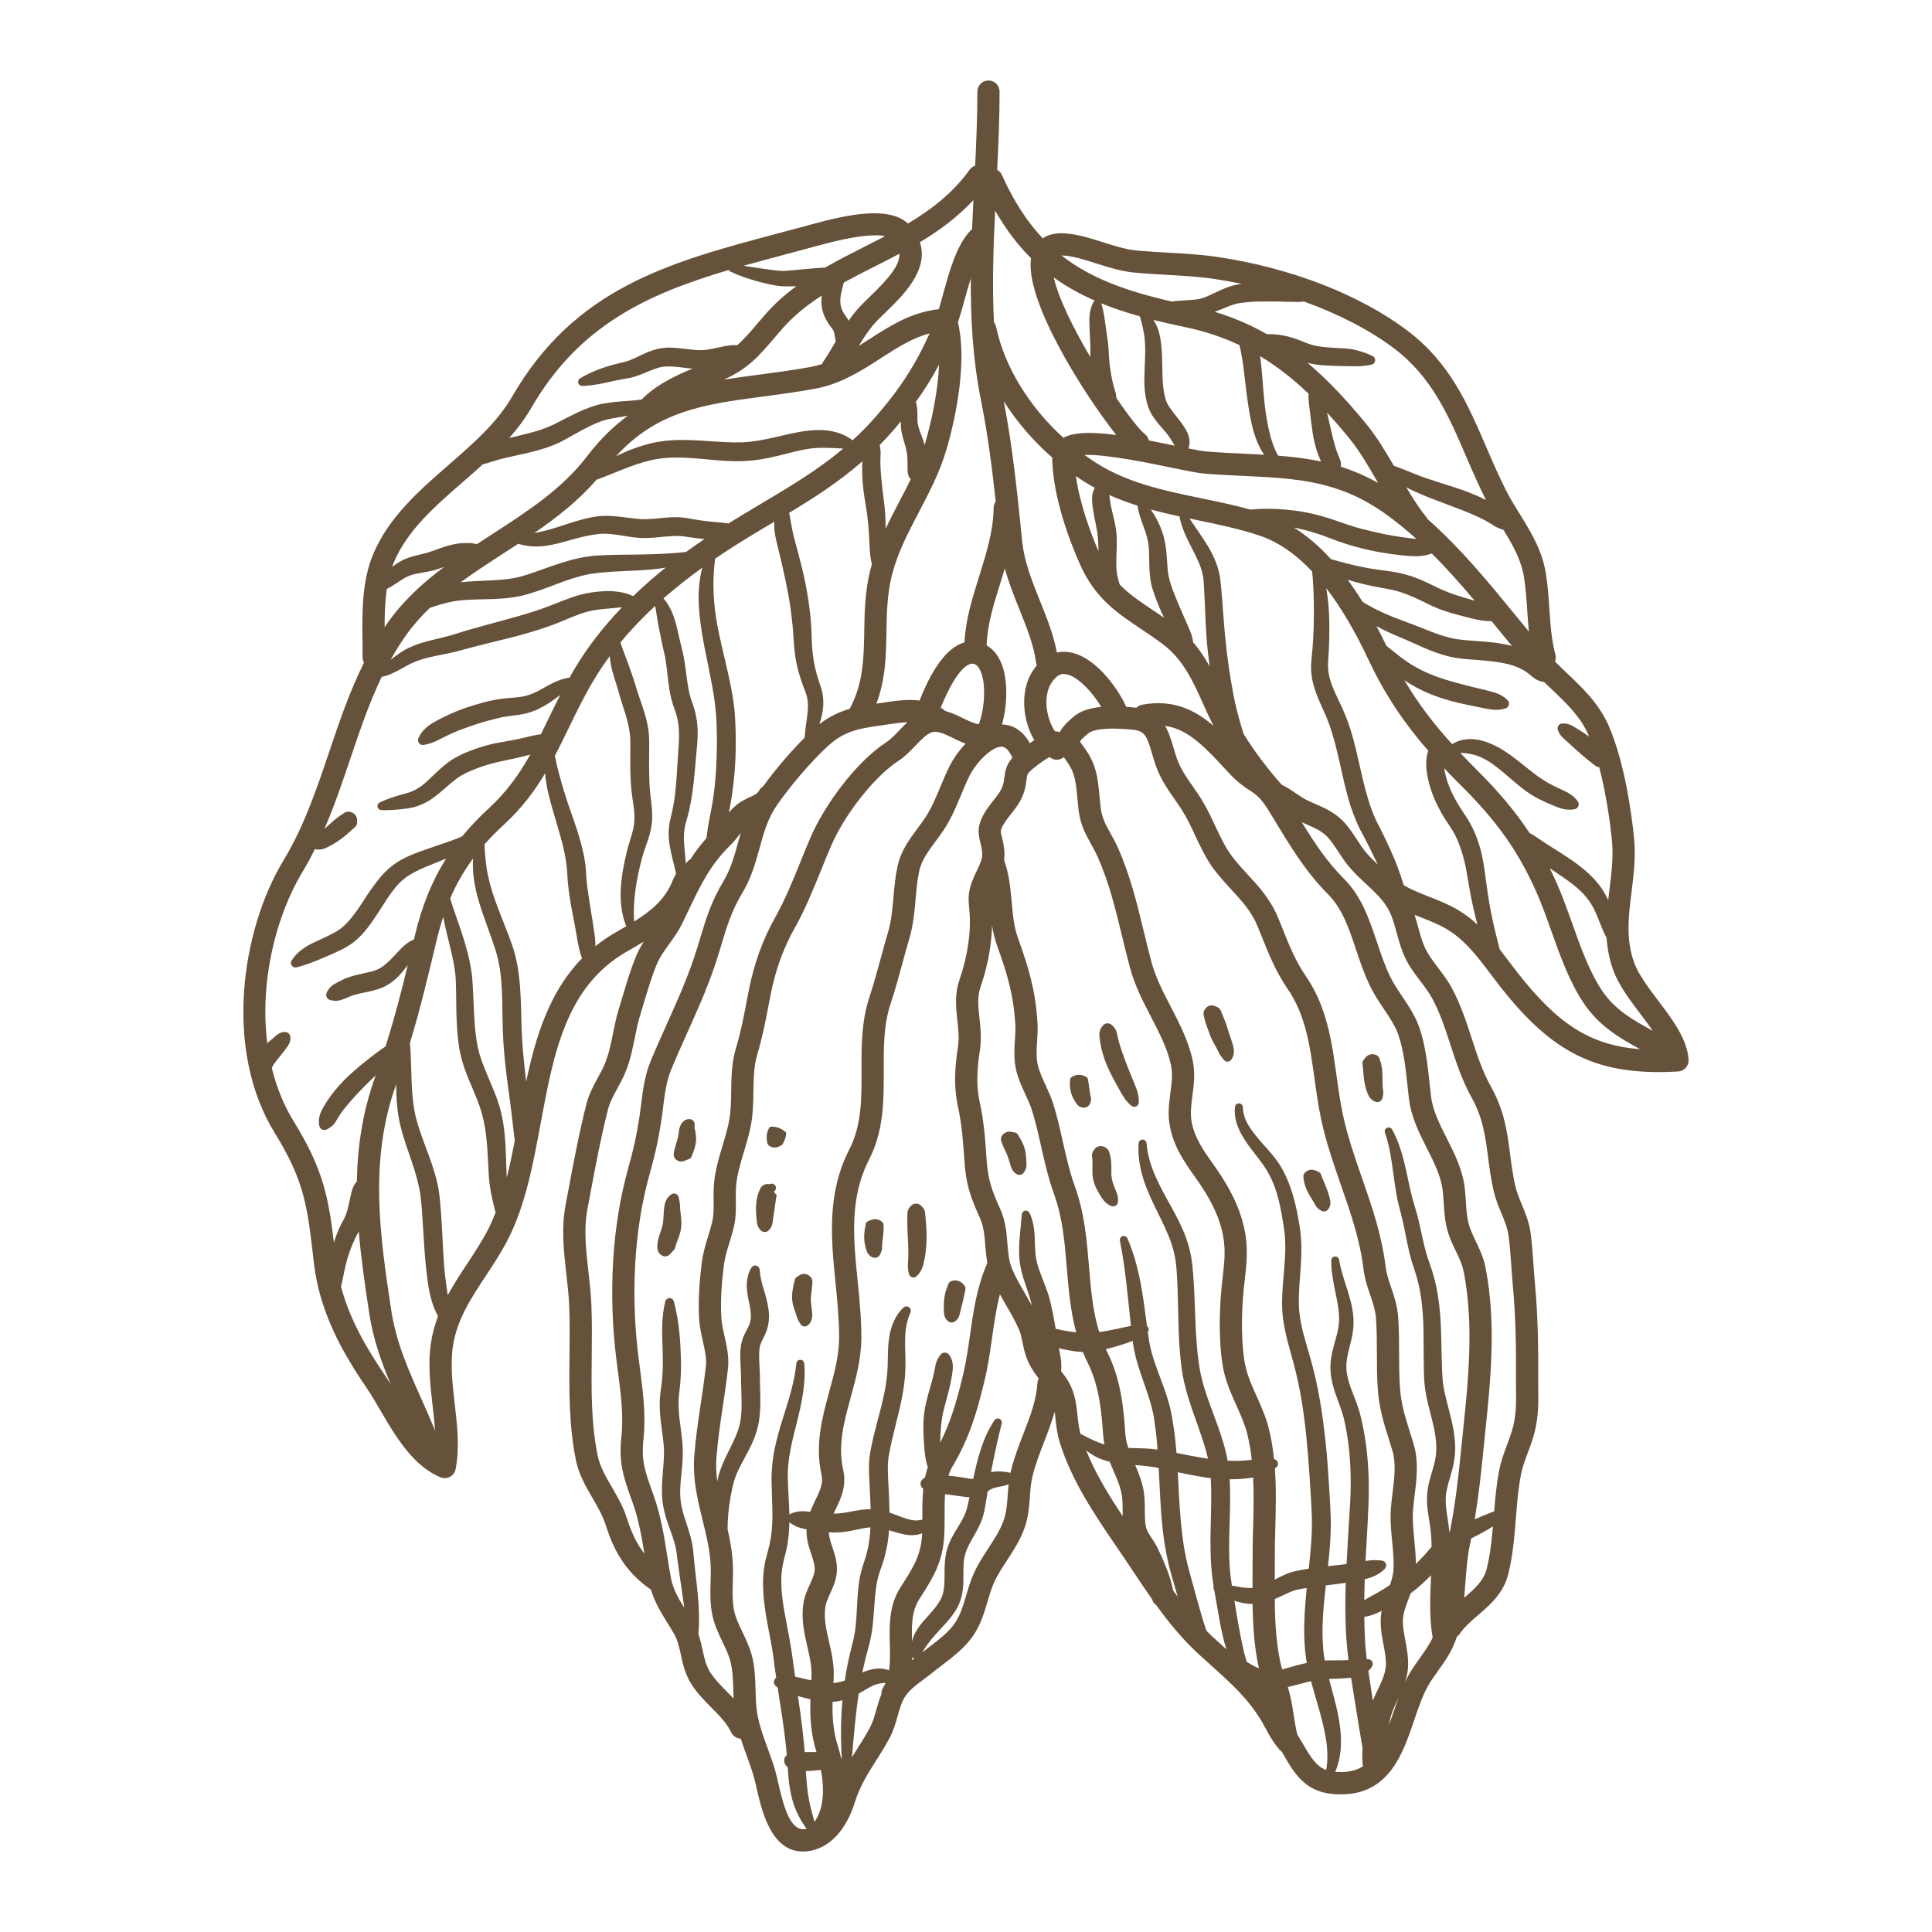 <?xml version="1.0" encoding="utf-8"?>
<!-- Generator: Adobe Illustrator 23.0.3, SVG Export Plug-In . SVG Version: 6.00 Build 0)  -->
<svg version="1.1" id="Capa_1" xmlns="http://www.w3.org/2000/svg" xmlns:xlink="http://www.w3.org/1999/xlink" x="0px" y="0px"
	 viewBox="0 0 1200 1200" enable-background="new 0 0 1200 1200" xml:space="preserve">
<path fill="#66523A" d="M1014.86,597.542c-5.099-14.492-3.356-28.472-1.509-43.268c1.368-10.967,2.783-22.302,1.517-34.447
	c-1.647-15.823-5.82-45.707-15.259-68.074c-6.079-14.408-16.283-24.092-26.151-33.455c-2.531-2.403-5.103-4.858-7.623-7.397
	c0.507-1.307,0.637-2.773,0.254-4.233c-2.454-9.344-3.063-18.492-3.708-28.175c-0.46-6.905-0.935-14.042-2.101-21.677
	c-2.267-14.861-9.394-26.359-16.286-37.479c-3.004-4.846-6.109-9.856-8.72-15.036c-4.42-8.762-8.285-17.726-12.023-26.396
	c-11.667-27.059-22.689-52.618-49.121-72.57c-29.588-22.338-72.504-38.999-117.744-45.715c-10.178-1.512-20.746-2.113-30.966-2.692
	c-6.598-0.375-13.419-0.763-19.885-1.391c-6.456-0.628-13.563-2.884-20.437-5.064c-7.992-2.539-16.257-5.161-24.289-5.557
	c-5.957-0.297-10.169,1.095-13.162,3.116c-9.684-10.261-18.009-23.068-25.379-39.418c-0.626-1.388-1.663-2.451-2.893-3.148
	c0.795-16.054,1.482-32.402,1.482-48.564c0-3.811-3.089-6.9-6.9-6.9s-6.9,3.089-6.9,6.9c0,15.224-0.624,30.732-1.37,46.006
	c-1.312,0.443-2.508,1.27-3.381,2.477c-10.568,14.613-23.8,24.775-38.37,33.445c-11.59-10.745-36.261-5.94-59.14,0.345l-1.121,0.31
	c-6.587,1.8-13.1,3.531-19.531,5.239c-68.026,18.079-126.777,33.692-166.063,101.656c-9.372,16.214-23.957,28.919-39.399,42.368
	c-18.289,15.934-37.203,32.407-46.845,55.386c-7.153,17.047-6.913,36.293-6.68,54.903c0.039,3.161,0.078,6.296,0.078,9.385
	c0,1.165,0.316,2.245,0.825,3.208c-8.999,18.055-15.389,36.971-21.625,55.464c-7.664,22.726-15.587,46.225-28.205,67.048
	c-26.467,43.683-37.397,117.989-5.524,169.653c18.535,30.043,20.308,45.745,24.193,80.154c3.547,31.401,17.97,56.254,33.028,78.435
	c2.691,3.965,5.409,8.614,8.288,13.538c9.447,16.16,20.153,34.479,37.359,41.646c0.852,0.356,1.753,0.531,2.653,0.531
	c1.118,0,2.236-0.272,3.248-0.811c1.825-0.973,3.117-2.714,3.52-4.744c2.613-13.155,1.004-27.121-0.554-40.624
	c-1.401-12.166-2.853-24.744-1.059-36.158c2.562-16.303,11.154-29.331,20.253-43.125c4.8-7.277,9.765-14.805,13.965-23.033
	c10.831-21.224,15.583-46.864,20.18-71.659c8.111-43.753,15.772-85.081,53.341-106.777l1.988-1.145
	c2.933-1.689,5.884-3.388,8.796-5.165c-1.747,2.712-3.385,5.585-4.721,8.801c-3.373,8.126-5.933,16.713-8.41,25.017
	c-0.792,2.657-1.578,5.293-2.384,7.886c-1.594,5.134-2.633,10.296-3.637,15.287c-1.368,6.794-2.659,13.212-5.222,19.265
	c-1.16,2.741-2.636,5.447-4.198,8.309c-2.703,4.956-5.498,10.08-7.03,16.077c-4.478,17.516-7.97,36.094-11.345,54.06l-1.589,8.436
	c-2.843,14.996-1.206,29.318,0.379,43.171c0.74,6.477,1.505,13.177,1.777,19.772c0.424,10.29,0.314,20.858,0.208,31.081
	c-0.22,21.184-0.447,43.09,3.942,64.73c1.841,9.072,6.196,16.573,10.409,23.825c3.194,5.498,6.211,10.694,8.018,16.327
	c4.511,14.068,11.086,28.692,28.251,40.496c2.314,7.845,6.151,14.072,9.907,20.105c1.512,2.428,3.075,4.938,4.533,7.547
	c2.203,3.946,3.14,8.274,4.133,12.856c1.232,5.684,2.628,12.128,6.671,18.389c3.563,5.52,7.99,9.994,12.271,14.319
	c4.932,4.983,9.589,9.692,12.322,15.432c1.133,2.378,3.457,3.774,5.917,3.891c1.163,3.629,2.433,7.156,3.7,10.612
	c1.484,4.048,2.885,7.873,4.102,11.867c0.633,2.081,1.294,4.981,1.993,8.051c3.211,14.096,9.006,39.543,28.753,39.541
	c1.379,0,2.827-0.124,4.346-0.385c12.438-2.132,22.607-13.069,27.898-30c3.187-10.199,7.982-17.759,13.059-25.763
	c2.853-4.498,5.803-9.147,8.656-14.508c2.391-4.493,3.673-9.053,4.913-13.465c1.244-4.425,2.419-8.606,4.601-12.031
	c2.633-4.142,6.855-7.263,11.325-10.565c1.87-1.383,3.741-2.768,5.539-4.237c2.003-1.639,4.098-3.232,6.206-4.835
	c6.916-5.264,14.066-10.708,19.262-18.265c4.609-6.697,6.777-14.012,8.874-21.087c1.203-4.056,2.339-7.891,3.885-11.446
	c2.122-4.878,5.083-9.409,8.219-14.204c3.926-6.005,7.984-12.212,10.727-19.64c2.573-6.97,3.052-13.581,3.516-19.974
	c0.315-4.342,0.612-8.441,1.56-12.409c1.788-7.474,4.594-14.705,7.307-21.699c2.342-6.038,4.708-12.2,6.538-18.682
	c0.149,1.204,0.283,2.434,0.417,3.729c0.478,4.625,1.019,9.864,2.81,15.608c7.456,23.893,21.712,44.802,35.499,65.021
	c1.775,2.604,3.54,5.191,5.278,7.77c1.72,2.552,3.412,5.089,5.093,7.606c3.778,5.659,7.503,11.205,11.32,16.641
	c0.432,1.583,1.406,2.905,2.692,3.809c7.73,10.723,16.029,20.924,26.248,30.37c2.769,2.56,5.526,5.029,8.25,7.468
	c11.67,10.447,22.692,20.316,31.035,34.471c0.853,1.447,1.659,2.951,2.47,4.461c2.091,3.891,4.469,8.177,7.737,11.95
	c0.484,0.803,1.112,1.482,1.852,2.018c0.109,0.106,0.194,0.228,0.305,0.333c0.039,0.037,0.085,0.061,0.125,0.097
	c0.4,0.686,0.806,1.376,1.197,2.054c6.021,10.436,12.845,22.265,29.562,23.984c2.081,0.213,4.067,0.315,5.968,0.315
	c29.842-0.003,38.433-25.372,45.416-45.998c2.661-7.865,5.176-15.295,8.577-21.294c1.822-3.215,4.013-6.291,6.334-9.546
	c3.455-4.849,7.028-9.864,9.569-15.683c0.766-1.754,1.423-3.537,2.024-5.334c0.646-0.47,1.246-1.017,1.714-1.722
	c2.877-4.339,7.068-7.943,11.504-11.759c7.396-6.361,15.778-13.57,18.748-25.504c2.87-11.538,3.804-23.284,4.708-34.641
	c0.763-9.595,1.484-18.656,3.273-27.599c0.885-4.417,2.485-8.7,4.178-13.236c1.558-4.169,3.169-8.484,4.315-13.169
	c2.31-9.452,2.217-17.702,2.118-26.434c-0.026-2.175-0.05-4.385-0.035-6.657c0.12-17.874-0.036-37.347-1.99-58.62
	c-0.357-3.878-0.625-7.727-0.893-11.57c-0.437-6.258-0.889-12.729-1.722-19.292c-0.903-7.118-3.276-12.845-5.571-18.381
	c-1.67-4.032-3.248-7.838-4.167-12.007c-1.481-6.719-2.308-13.08-3.108-19.233c-1.8-13.853-3.501-26.938-11.949-42.05
	c-5.187-9.279-8.46-19.332-11.925-29.973c-3.439-10.562-6.994-21.483-12.609-31.695c-2.383-4.334-5.296-8.166-8.112-11.87
	c-3.244-4.266-6.308-8.298-8.342-12.759c-1.811-3.973-2.951-8.183-4.159-12.64c-0.679-2.506-1.371-5.046-2.192-7.596
	c1.277,0.512,2.554,1.014,3.825,1.513c5.714,2.24,11.111,4.355,16.059,7.285c11.313,6.703,19.063,16.996,27.268,27.892
	c1.946,2.585,3.9,5.177,5.912,7.74c30.407,38.754,56.364,53.203,98.508,53.2c3.889,0,7.922-0.124,12.103-0.361
	c1.837-0.105,3.556-0.941,4.776-2.318c1.218-1.38,1.837-3.188,1.715-5.024c-0.845-12.834-10.018-24.957-18.888-36.681
	C1023.826,613.427,1017.514,605.086,1014.86,597.542z M1018.926,629.822c2.621,3.463,5.26,6.966,7.637,10.427
	c-12.116-6.606-23.526-12.963-31.597-25.104c-7.819-11.762-13.179-26.82-18.365-41.379c-3.055-8.584-6.215-17.459-9.872-25.655
	c-1.35-3.026-2.738-5.961-4.163-8.838c5.181,3.477,10.308,6.817,14.845,10.426c5.87,4.587,10.351,9.803,13.41,16.487
	c2.322,5.031,4.135,10.881,7.081,16.368c0.427,6.364,1.584,12.873,3.94,19.57C1005.21,611.694,1012.183,620.909,1018.926,629.822z
	 M986.897,457.116c0.062,0.147,0.118,0.303,0.179,0.451c-2.404-1.78-4.932-3.421-7.508-4.995c-2.694-1.661-5.382-3.447-9.275-3.199
	c-0.274,0.019-0.564,0.075-0.835,0.173c-1.582,0.568-2.405,2.31-1.837,3.893l0.025,0.069c1.277,3.559,3.635,5.276,5.882,7.259
	l6.643,6.035c2.237,1.995,4.516,3.959,6.9,5.832c1.17,0.963,2.396,1.867,3.594,2.809c0.705,0.565,1.547,0.978,2.642,1.108
	c4.619,17.614,6.927,35.954,7.837,44.707c1.101,10.573-0.155,20.645-1.485,31.31c-0.269,2.157-0.538,4.326-0.788,6.506
	c-1.361-2.987-3.02-5.93-5.006-8.623c-2.685-3.628-5.822-6.786-9.082-9.615c-6.565-5.606-13.47-9.907-20.219-14.148
	c-3.366-2.119-6.673-4.232-9.826-6.435c-1.535-1.087-3.077-2.078-4.745-2.929c-8.712-13.215-19.161-25.642-32.622-39.042
	c-3.592-3.576-7.055-7.123-10.417-10.68c1.816,0.069,3.546,0.179,5.235,0.552c1.521,0.113,2.985,0.691,4.465,0.983
	c1.456,0.564,2.923,0.974,4.336,1.763c2.864,1.332,5.601,3.248,8.316,5.306c2.73,2.011,5.413,4.38,8.142,6.722
	c2.74,2.409,5.576,4.796,8.648,7.156c1.562,1.152,3.137,2.317,4.85,3.396c1.741,1.098,3.474,2.092,5.196,2.941
	c3.465,1.767,6.99,3.299,10.478,4.691c3.49,1.416,7.077,2.277,11.291,1.531l0.056-0.009c0.444-0.081,0.878-0.258,1.269-0.539
	c1.411-1.012,1.734-2.976,0.722-4.387c-2.544-3.547-5.768-5.355-9.012-6.796c-3.249-1.456-6.379-2.98-9.365-4.664
	c-1.534-0.824-2.916-1.749-4.255-2.625c-1.376-0.877-2.74-1.901-4.113-2.927c-2.755-2.063-5.512-4.396-8.41-6.647
	c-5.827-4.521-11.964-9.442-19.758-12.487c-1.876-0.843-3.971-1.333-5.993-1.897c-1.041-0.216-2.118-0.32-3.173-0.456
	c-1.052-0.168-2.12-0.219-3.198-0.119c-3.878-0.026-7.582,1.246-10.774,3.074c-11.126-12.258-20.95-24.928-29.642-39.701
	c5.175,3.541,10.783,6.479,16.546,8.79c7.584,3.057,15.36,5.05,23.004,6.616l11.385,2.318c3.764,0.777,7.57,1.158,11.846-0.173
	l0.061-0.018c0.47-0.148,0.912-0.411,1.28-0.788c1.195-1.223,1.173-3.183-0.05-4.378c-3.228-3.156-6.938-4.554-10.712-5.454
	l-11.223-2.749c-7.398-1.896-14.645-3.685-21.499-6.152c-6.866-2.433-13.331-5.618-19.317-9.696
	c-4.294-2.947-8.183-6.371-12.459-9.666c-2.034-4.225-4.087-8.307-6.167-12.208c4.568,2.597,9.314,4.655,13.94,6.619
	c5.356,2.188,10.386,4.596,15.899,6.977c5.472,2.324,11.326,4.505,17.583,5.768c1.565,0.305,3.141,0.569,4.735,0.764l4.484,0.42
	l8.681,0.676c5.659,0.484,11.126,1.086,16.183,2.318c5.052,1.248,9.657,3.234,13.383,6.315c0.465,0.388,0.917,0.782,1.405,1.155
	c0.77,0.68,1.592,1.331,2.543,1.893c1.661,1.038,3.649,1.591,5.274,1.805c1.638,1.591,3.274,3.159,4.893,4.695
	C973.206,437.08,981.939,445.365,986.897,457.116z M816.064,376.337c0.063,8.709-0.118,17.462-0.819,26.176l-0.6,6.52
	c-0.118,0.999-0.207,2.386-0.295,3.643c-0.027,1.28-0.059,2.574,0.031,3.853c0.268,5.156,1.608,10.105,3.298,14.574
	c1.712,4.465,3.673,8.556,5.391,12.518c1.732,3.962,3.161,7.814,4.393,11.932c2.465,8.164,4.34,16.713,6.289,25.471
	c1.959,8.735,4.1,17.726,7.613,26.478c0.836,2.197,1.821,4.356,2.828,6.507c0.478,1.083,1.09,2.121,1.63,3.183l1.606,2.991
	c2.008,3.69,3.918,7.702,5.836,11.687c0.804,1.72,1.663,3.428,2.542,5.13c-2.71-2.549-5.266-5.051-7.514-7.74
	c-1.92-2.299-3.632-4.927-5.443-7.711c-2.776-4.269-5.646-8.681-9.661-12.5c-5.09-4.846-10.87-7.371-16.459-9.81
	c-1.644-0.72-3.296-1.439-4.923-2.226c-2.157-1.046-4.455-2.606-6.886-4.261c-2.805-1.909-5.698-3.824-8.826-5.339
	c-8.642-9.661-17.107-20.95-23.702-31.599c-0.526-1.856-1.075-3.703-1.649-5.554c-1.843-6.002-3.329-12.151-4.56-18.376
	c-2.415-12.431-4.165-25.221-5.372-37.926c-0.615-6.359-1.035-12.813-1.509-19.334c-0.241-3.26-0.528-6.536-0.845-9.824l-0.52-4.94
	c-0.256-1.875-0.568-3.729-1.05-5.519c-1.922-7.179-5.386-13.313-8.957-18.839c-3.058-4.683-6.2-8.993-9.096-13.434
	c1.598,0.334,3.194,0.664,4.786,0.993c13.497,2.792,26.245,5.431,38.627,9.587c11.502,3.862,22.379,11.291,32.764,22.337
	C815.718,362.067,815.952,369.193,816.064,376.337z M908.591,889.989c-0.443,4.266-0.888,8.53-1.311,12.789
	c-1.503,15.124-3.374,31.374-6.697,48.417c-0.146,0.089-0.29,0.187-0.436,0.277c-0.033-0.454-0.041-0.884-0.081-1.346
	c-0.355-3.651-0.958-7.081-1.414-10.292c-0.466-3.221-0.771-6.245-0.687-9.101c0.063-2.828,0.605-5.546,1.405-8.608
	c0.796-3.036,1.857-6.243,2.767-9.77c0.957-3.462,1.558-7.52,1.673-11.264c0.21-7.603-1.2-14.904-2.887-21.583
	c-1.659-6.727-3.518-13.013-4.456-19.139c-0.239-1.531-0.398-3.048-0.507-4.555l-0.259-4.918l-0.297-10.007
	c-0.148-6.714-0.232-13.527-0.624-20.434c-0.391-6.903-1.17-13.913-2.605-20.843c-0.696-3.468-1.623-6.899-2.654-10.293
	c-0.533-1.692-1.141-3.359-1.711-5.038c-0.54-1.496-1.049-2.976-1.511-4.51c-1.859-6.118-3.112-12.64-4.615-19.331
	c-0.745-3.349-1.601-6.735-2.649-10.12c-1.018-3.229-1.818-6.182-2.613-9.414c-3.064-12.685-4.808-26.802-11.744-39.344
	c-0.571-1.036-1.824-1.537-2.976-1.128c-1.28,0.454-1.95,1.861-1.495,3.141l0.023,0.064c4.336,12.213,4.776,25.52,7.31,39.141
	c0.583,3.376,1.491,6.957,2.387,10.199c0.842,3.094,1.534,6.281,2.219,9.526c1.35,6.495,2.514,13.276,4.458,20.118
	c0.482,1.706,1.039,3.428,1.618,5.115l1.465,4.573c0.874,3.079,1.661,6.182,2.237,9.343c1.193,6.311,1.81,12.764,2.07,19.338
	c0.261,6.576,0.233,13.264,0.265,20.044l0.129,10.234l0.184,5.194c0.101,1.862,0.265,3.703,0.514,5.513
	c0.959,7.255,2.92,13.961,4.498,20.326c1.611,6.383,2.692,12.489,2.525,18.41c-0.123,3.004-0.491,5.657-1.321,8.711
	c-0.774,3.01-1.837,6.215-2.764,9.704c-0.939,3.451-1.658,7.415-1.707,11.344c-0.066,3.897,0.388,7.606,0.923,11.054
	c0.536,3.463,1.131,6.68,1.461,9.745c0.293,2.991,0.422,6.287,0.494,9.48c-0.276,0.316-0.535,0.618-0.74,0.868
	c-1.437,1.749-2.932,3.435-4.451,5.092c-1.52,1.601-3.048,3.187-4.611,4.73c0.006-5.228-0.483-10.349-0.971-15.337
	c-0.637-6.53-1.241-12.697-0.722-18.731c0.232-2.695,0.577-5.469,0.924-8.282c1.233-9.961,2.629-21.251-0.518-31.895
	c-0.81-2.744-1.636-5.366-2.443-7.929c-2.912-9.25-5.429-17.238-6.13-27.458c-0.481-7.013-0.5-14.255-0.519-21.26
	c-0.019-7.183-0.038-14.608-0.542-22.014c-0.505-7.428-2.595-13.546-4.439-18.947c-1.482-4.337-2.881-8.436-3.426-12.931
	c-2.396-19.774-8.623-37.673-14.644-54.979c-4.37-12.56-8.887-25.548-11.79-38.956c-1.736-8.018-2.9-16.422-4.025-24.548
	c-2.915-21.039-5.929-42.791-19.029-61.819c-6.386-9.274-10.399-19.273-14.65-29.86c-0.842-2.099-1.693-4.218-2.571-6.358
	c-4.754-11.573-11.913-19.338-18.835-26.849c-3.486-3.779-7.09-7.689-10.31-12.039c-3.783-5.11-6.766-11.471-9.925-18.203
	c-2.709-5.776-5.51-11.748-8.992-17.219c-1.852-2.908-3.617-5.444-5.323-7.897c-4.24-6.088-7.587-10.897-9.994-18.136
	c-0.644-1.938-1.201-3.846-1.74-5.687c-1.259-4.303-2.662-9.043-5.126-13.222c12.475,1.67,21.859,10.377,32.826,21.889
	c1.47,1.544,2.767,2.962,3.979,4.285c4.811,5.256,8.611,9.409,16.225,14.147c6.269,3.903,8.984,8.39,13.572,15.969l1.267,2.094
	c9.654,15.966,19.637,32.474,33.305,46.12c8.879,8.864,12.972,21.106,17.304,34.067c2.539,7.595,5.164,15.449,8.887,23.119
	c2.477,5.102,5.552,9.681,8.526,14.112c3.711,5.528,7.216,10.746,9.072,16.271c3.316,9.875,4.516,21.082,5.675,31.919
	c0.272,2.542,0.543,5.075,0.838,7.587c1.337,11.347,6.331,21.227,11.161,30.784c4.533,8.969,8.816,17.44,9.821,26.485
	c0.283,2.544,0.447,5.118,0.606,7.608c0.438,6.857,0.891,13.945,3.797,21.389c1.172,3,2.469,5.703,3.723,8.317
	c2.171,4.528,4.047,8.436,4.939,13.042C915.561,823.039,912.018,857.076,908.591,889.989z M859.305,1021.462
	c0.946,5.051,1.839,9.821,1.395,14.112c-0.461,4.45-2.651,9.08-4.969,13.98c-1.048,2.215-2.103,4.472-3.054,6.795
	c-0.868-6.246-1.887-12.437-2.785-18.567c0.939-0.824,1.786-1.777,2.415-2.931c0.225-0.415,0.357-0.903,0.353-1.409
	c-0.013-1.598-1.319-2.882-2.917-2.868l-0.645,0.005c-0.066,0.001-0.123,0.001-0.188,0.001c-0.572-4.631-1.005-9.226-1.16-13.775
	c-0.213-4.156-0.314-8.33-0.37-12.51c3.484-0.515,6.711-1.736,9.792-3.267c0.345-0.17,0.683-0.364,1.028-0.536
	c-0.056,0.297-0.134,0.577-0.184,0.879C856.855,1008.369,858.1,1015.026,859.305,1021.462z M728.611,987.829
	c-1.223-6.982-4.443-15.734-9.793-26.634c-1.112-2.267-2.412-4.226-3.56-5.954c-1.69-2.544-3.025-4.552-3.516-6.94
	c-0.608-2.943-0.631-6.463-0.655-10.19c-0.03-4.646-0.062-9.455-1.172-14.284c-1.206-5.241-3-9.637-4.815-13.838
	c2.995,0.233,5.924,0.478,8.753,0.851c1.976,0.243,3.911,0.579,5.83,0.96c0.32,5.727,0.602,11.491,0.893,17.303
	c0.555,10.858,1.377,21.897,3.308,32.891c1.032,5.488,2.132,10.986,3.746,16.38l3.862,13.381
	C730.527,990.452,729.558,989.152,728.611,987.829z M655.689,825.329c-0.524-3.26-1.094-6.54-1.779-9.846
	c-0.44-2.152-0.902-4.313-1.427-6.475c-0.465-2.104-1.156-4.532-1.914-6.629c-3.023-8.601-6.668-15.797-7.376-23.242
	c-0.447-3.844-0.321-8.036-0.613-12.427c-0.304-4.37-1.018-9.104-3.147-13.363c-0.386-0.767-1.155-1.322-2.074-1.39
	c-1.393-0.104-2.606,0.941-2.709,2.334l-0.009,0.122c-0.307,4.131-0.731,8.022-1.137,12.209c-0.364,4.173-0.667,8.561-0.463,13.271
	c0.171,4.758,1.235,9.618,2.553,13.881c1.337,4.315,2.857,8.328,4.013,12.177c0.475,1.601,0.897,3.274,1.307,4.966
	c-1.391-2.542-2.816-5.014-4.223-7.437c-3.079-5.304-5.987-10.314-8.137-15.54c-1.957-4.76-2.383-10.031-2.835-15.613
	c-0.531-6.574-1.135-14.023-4.461-21.392c-5.111-11.317-7.612-18.028-8.463-30.62c-0.784-11.619-1.597-23.634-4.257-35.644
	c-2.016-9.102-2.001-18.974,0.05-32.01c1.175-7.471,0.42-14.333-0.244-20.386c-0.772-7.024-1.438-13.09,0.679-19.254
	c3.306-9.617,6.864-23.416,7.14-38.259c0.678,4.204,1.625,8.395,3.107,12.496c6.611,18.303,10.181,30.811,11.339,48.373
	c0.216,3.264,0.005,6.665-0.217,10.269c-0.385,6.212-0.782,12.638,0.91,19.378c1.298,5.172,3.467,9.889,5.566,14.446
	c1.629,3.539,3.167,6.881,4.196,10.207c2.256,7.277,3.974,14.896,5.634,22.265c2.188,9.705,4.451,19.739,8.026,29.615
	c5.316,14.689,6.575,29.841,7.908,45.883c1.095,13.183,2.223,26.671,5.811,39.883c-1.367-0.169-2.756-0.363-4.115-0.562
	c-2.565-0.419-5.143-0.834-7.547-1.441C656.41,825.471,656.051,825.406,655.689,825.329z M584.385,993.159
	c-1.047,2.14-2.92,4.659-4.826,6.962c-1.936,2.345-4.165,4.674-6.443,7.348c-2.275,2.641-4.504,5.801-5.849,9.416
	c-0.322,0.867-0.59,1.751-0.812,2.641c-0.247-9.652-0.267-18.739,4.412-26.059l0.524-0.819c7.99-12.487,14.302-22.351,15.154-39.433
	c0.193-3.876,0.179-7.851,0.166-11.697c-0.016-4.64-0.014-9.163,0.301-13.47l6.796,0.929l3.537,0.482
	c1.233,0.168,2.211,0.326,3.896,0.457c0.286,0.017,0.601,0.004,0.896,0.014l-0.925,4.395c-0.166,0.845-0.343,1.505-0.512,2.149
	c-0.147,0.664-0.384,1.311-0.589,1.964c-1.653,5.242-5.397,10.042-8.866,16.51c-1.699,3.212-3.201,6.965-3.809,10.874
	c-0.639,3.726-0.754,7.386-0.768,10.755C586.697,983.381,586.665,988.732,584.385,993.159z M489.494,956.438
	c0.52-3.665,0.73-7.331,0.788-10.956c0.031,0.026,0.044,0.063,0.076,0.088l0.088,0.067c3.397,2.601,6.827,3.63,10.542,4.256
	c-0.031,0.924-0.036,1.862,0.021,2.836c0.282,4.832,1.684,9.007,2.923,12.694c1.096,3.261,2.043,6.078,2.114,8.84
	c0.078,3.016-1.354,6.169-3.012,9.818c-1.563,3.442-3.335,7.339-4.016,11.781c-1.485,9.695,0.509,18.416,2.439,26.849
	c1.481,6.474,2.88,12.586,2.578,18.71l-0.115,2.249c-0.52-0.105-1.04-0.211-1.559-0.317l-8.474-1.946
	c-0.68-4.655-1.366-9.304-1.965-13.984c-1.782-12.641-4.837-24.471-6.124-36.033c-0.615-5.768-0.806-11.477-0.005-16.949
	c0.249-1.353,0.372-2.744,0.743-4.061l0.474-2.001l0.59-2.305C488.431,962.913,489.064,959.683,489.494,956.438z M499.299,1082.25
	c-0.601-6.205-1.371-12.362-2.206-18.477c-0.469-3.48-0.985-6.901-1.488-10.341l4.068,1.137c1.211,0.327,2.458,0.612,3.705,0.895
	c-0.339,10.721,0.098,20.922,3.756,32.787c-0.625-0.011-1.279-0.048-1.886-0.046c-1.931,0.001-3.723,0.028-5.434,0.038
	C499.667,1086.231,499.505,1084.222,499.299,1082.25z M514.909,1019.632c-1.715-7.501-3.337-14.589-2.25-21.68
	c0.392-2.558,1.629-5.28,2.939-8.164c2.063-4.544,4.404-9.695,4.242-15.883c-0.125-4.838-1.56-9.11-2.827-12.88
	c-1.056-3.143-2.054-6.113-2.229-9.102c-0.004-0.068,0.003-0.132,0-0.199c3.358,0.214,6.855,0.185,10.343-0.329
	c4.13-0.608,7.819-1.524,11.183-2.164c1.508-0.282,2.95-0.475,4.354-0.578c-0.12,2.409-0.297,4.795-0.59,7.132
	c-0.344,2.797-0.883,5.547-1.564,8.269c-0.319,1.366-0.741,2.708-1.131,4.059l-1.41,4.259c-2.13,6.438-2.876,12.982-3.31,19.187
	c-0.433,6.231-0.534,12.22-1.139,17.953c-0.27,2.879-0.731,5.653-1.315,8.374l-2.164,8.77c-1.371,5.678-2.455,11.401-3.315,17.145
	c-1.859,0.643-3.752,1.129-5.506,1.396c-0.502,0.068-1.029,0.104-1.565,0.13l0.166-3.229
	C518.214,1034.075,516.533,1026.734,514.909,1019.632z M505.789,1099.749c1.411-0.126,2.769-0.289,4.089-0.439
	c1.982,10.575,2.346,23.316-3.955,32.247c-1.324-4.611-2.603-9.059-3.407-13.515c-1.074-5.571-1.542-11.31-1.948-17.282
	c-0.014-0.242-0.027-0.498-0.041-0.742C502.363,1100.014,504.118,1099.899,505.789,1099.749z M522.88,1092.358
	c-0.143-0.16-0.305-0.298-0.458-0.447c-0.636-2.676-1.344-5.268-2.099-7.716c-2.947-9.554-3.421-17.962-3.183-27.192
	c1.324-0.06,2.671-0.177,4.074-0.45c0.704-0.15,1.378-0.331,2.054-0.51C522.17,1068.167,522.091,1080.329,522.88,1092.358z
	 M537.853,1029.061l2.358-8.83c0.753-3.184,1.334-6.389,1.692-9.535c0.781-6.307,0.995-12.445,1.521-18.289
	c0.515-5.847,1.319-11.434,3.111-16.484l1.528-4.339c0.485-1.548,0.996-3.089,1.4-4.666c0.85-3.137,1.535-6.332,1.995-9.539
	c0.354-2.309,0.574-4.613,0.741-6.911c1.161,0.35,2.345,0.714,3.579,1.086c3.736,1.036,7.91,2.456,12.876,1.845
	c1.397-0.136,2.792-0.539,4.115-1.096c-0.004,0.074-0.002,0.152-0.006,0.225c-0.668,13.422-5.308,20.672-12.993,32.684l-0.527,0.822
	c-7.188,11.244-6.847,24.006-6.547,35.264c0.15,5.634,0.263,11.076-0.477,16.099c-1.581-0.506-3.244-0.86-5.005-0.98
	c-3.911-0.289-8.091,0.858-11.424,2.362c-0.062,0.028-0.116,0.055-0.177,0.084C536.282,1035.579,537.01,1032.309,537.853,1029.061z
	 M566.611,1029.234c0.204,0.265,0.429,0.521,0.729,0.704c0.182,0.112,0.384,0.145,0.578,0.211c-0.448,0.34-0.889,0.689-1.341,1.024
	C566.593,1030.527,566.606,1029.881,566.611,1029.234z M583.963,896.085c0.009-0.401,0.016-0.802,0.028-1.201
	c0.216-5.891,0.556-11.651,1.661-16.956c1.139-5.298,3.011-11.035,4.364-17.146c0.695-3.07,1.305-6.263,1.677-9.514
	c0.392-3.235,0.105-6.644-2.197-9.786c-0.167-0.226-0.375-0.447-0.605-0.631c-1.428-1.14-3.511-0.906-4.651,0.522l-0.087,0.108
	c-2.308,2.892-2.999,5.519-3.435,8.261c-0.454,2.729-1.112,5.445-1.891,8.225c-1.594,5.588-3.434,11.368-4.528,17.942
	c-0.993,6.598-0.876,12.969-0.488,19.132c0.328,5.576,0.706,10.953,2.469,16.284c-0.728,2.084-1.314,4.206-1.762,6.354
	c-0.541,0.344-1.08,0.748-1.611,1.256c-0.038,0.037-0.086,0.084-0.123,0.123c-1.392,1.461-1.336,3.774,0.124,5.166l0.056,0.054
	c0.164,0.156,0.327,0.286,0.49,0.427c-0.581,5.715-0.564,11.448-0.545,16.861c0.003,0.767-0.003,1.491-0.002,2.242
	c-1.658,0.476-3.204,0.644-4.749,0.526c-2.604-0.116-5.765-1.158-9.126-2.426c-2.048-0.766-4.212-1.65-6.546-2.45
	c-0.006-0.371,0-0.748-0.008-1.118c-0.134-6.178-0.415-12.327-0.769-18.363c-0.298-5.989-0.542-11.586,0.515-16.746
	c1.031-5.713,2.396-11.467,3.871-17.329c2.9-11.679,6.123-24,6.31-36.992c0.106-6.408-0.394-12.208-0.197-17.769
	c0.135-5.546,0.994-10.659,3.279-15.872l0.02-0.044c0.421-0.964,0.26-2.127-0.502-2.946c-1.025-1.101-2.748-1.163-3.849-0.138
	c-4.942,4.598-7.721,11.489-8.765,17.959c-1.092,6.504-0.896,12.851-1.062,18.547c-0.286,11.321-3.319,22.665-6.41,34.397
	c-1.54,5.869-3.102,11.881-4.239,18.09c-0.296,1.454-0.572,3.392-0.708,5.033c-0.154,1.7-0.208,3.35-0.228,4.979
	c-0.037,3.254,0.11,6.399,0.277,9.468c0.295,5.617,0.621,11.227,0.751,16.744c-2.17,0.017-4.273,0.213-6.271,0.485
	c-4.065,0.54-7.689,1.449-11.01,1.885c-1.875,0.282-3.789,0.385-5.749,0.403c0.407-0.873,0.83-1.754,1.272-2.662
	c3.264-6.714,6.963-14.325,4.708-24.48c-3.422-15.414,0.527-29.862,4.706-45.16c3.227-11.813,6.564-24.025,6.571-37.183
	c0.005-12.02-1.175-23.833-2.318-35.255c-2.64-26.386-5.133-51.311,7.168-75.263c9.161-17.842,9.106-36.824,9.052-55.184
	c-0.042-14.554-0.082-28.302,4.207-41.274c2.779-8.406,5.089-16.891,7.321-25.095c1.396-5.129,2.794-10.271,4.314-15.424
	c2.546-8.635,3.267-16.88,3.963-24.852c0.526-5.999,1.021-11.67,2.252-17.36c1.437-6.635,5.645-12.306,10.103-18.311
	c1.693-2.283,3.443-4.641,5.086-7.113c4.642-6.986,7.693-14.333,10.643-21.437c1.753-4.223,3.409-8.212,5.378-12.136
	c4.248-8.466,13.78-18.165,19.826-18.165c0.051,0,0.105,0.003,0.156,0.003c2.448,0.069,4.684,2.391,6.648,6.889
	c-3.648,4.182-4.433,7.846-4.927,11.999c-0.19,1.601-0.369,3.113-0.937,5.002c-0.976,3.258-3.223,6.107-5.826,9.409
	c-1.69,2.143-3.439,4.361-5.053,6.948c-5.323,8.527-4.656,13.408-3.135,19.37c0.5,1.959,1.016,3.983,1.164,6.754
	c0.178,3.323-1.265,6.304-3.091,10.08c-0.575,1.186-1.158,2.393-1.709,3.638c-4.091,9.231-3.97,12.859-3.269,20.888l0.156,1.808
	c1.039,12.411-1.163,27.318-6.199,41.969c-3.121,9.085-2.219,17.3-1.346,25.246c0.627,5.7,1.218,11.085,0.329,16.734
	c-2.33,14.821-2.296,26.275,0.109,37.142c2.436,10.994,3.213,22.48,3.963,33.587c0.955,14.169,3.629,22.03,9.654,35.369
	c2.341,5.185,2.798,10.84,3.283,16.826c0.292,3.606,0.604,7.283,1.306,11.014c-6.431,14.389-8.642,29.708-10.751,44.542
	c-1.179,8.306-2.4,16.893-4.355,25.008C594.056,871.044,590.285,883.6,583.963,896.085z M473.97,488.442
	c-0.993,0.615-1.859,1.466-2.452,2.569c-1.013,1.884-2.633,2.692-5.909,4.199c-2.273,1.046-4.849,2.229-7.383,4.167
	c-2.084,1.593-3.87,3.422-5.529,5.323c1.569-7.498,2.659-15.068,3.356-22.653c0.766-7.93,1.02-15.881,0.928-23.806
	c-0.051-3.972-0.151-7.899-0.376-11.889l-0.466-6.095l-0.817-5.997c-2.473-15.885-6.928-30.831-9.745-45.719
	c-2.584-13.955-3.26-27.618-1.398-41.534c3.688-2.517,7.454-5.023,11.367-7.512c8.443-5.371,16.719-10.296,24.723-15.058
	c0.225-0.133,0.447-0.266,0.671-0.4c-0.173,3.096,0.112,6.125,0.665,9.078c0.305,1.652,0.697,3.379,1.094,4.952l1.13,4.551
	l2.159,9.088c1.353,6.061,2.649,12.092,3.753,18.132c1.113,6.041,1.844,12.107,2.5,18.169c0.309,3.063,0.512,6.009,0.694,9.181
	c0.19,3.247,0.475,6.534,0.934,9.84c0.927,6.626,2.771,13.207,5.085,19.3l0.877,2.282l0.438,1.119l0.315,0.892
	c0.446,1.183,0.725,2.418,0.93,3.684c0.416,2.531,0.384,5.234,0.112,8.098c-0.426,4.856-1.529,10.16-1.841,15.736
	C490.946,466.981,481.478,478.099,473.97,488.442z M393.874,572.353c-0.448-6.334-0.118-12.62,0.724-18.931
	c0.944-7.12,2.449-14.25,4.424-21.324c0.917-3.347,2.231-6.73,3.473-10.511c1.233-3.749,2.337-7.983,2.552-12.399
	c0.217-4.361-0.259-8.453-0.712-12.222c-0.487-3.784-0.812-7.158-0.962-10.827c-0.281-7.237-0.233-14.659-0.156-22.238l0.013-2.851
	c-0.013-0.998-0.026-2.098-0.077-3.139c-0.123-2.107-0.336-4.208-0.685-6.263c-0.681-4.121-1.851-8.032-3.054-11.732
	c-1.219-3.702-2.496-7.213-3.583-10.654l-1.658-5.419l-1.826-5.463c-2.276-6.893-4.951-13-6.998-19.338
	c6.387-7.743,13.584-15.297,21.591-22.698c0.932,5.895,1.846,11.614,3.133,17.705c0.739,3.585,1.456,7.269,2.347,11.028
	c0.839,3.387,1.324,6.704,1.759,10.298c0.812,7.101,1.382,15.013,4.035,22.937c0.733,2.146,1.303,3.516,1.751,5.085
	c0.486,1.548,0.828,3.12,1.119,4.706c0.526,3.182,0.706,6.457,0.65,9.918c-0.048,3.444-0.345,7.079-0.595,10.795l-0.705,11.1
	c-0.45,7.318-1.042,14.457-2.372,21.393c-0.34,1.731-0.701,3.456-1.132,5.16l-0.672,2.829c-0.258,1.024-0.421,2.068-0.569,3.115
	c-0.608,4.186-0.44,8.417,0.188,12.322c1.067,6.568,2.874,12.241,4.035,17.997c-0.765,1.211-1.512,2.669-2.261,4.544
	C413.057,558.772,404.143,565.961,393.874,572.353z M481.287,209.538c1.282-1.499,2.641-3.091,4.107-4.787
	c7.282-8.427,15.773-15.188,25.012-21.159c-0.272,2.419-0.299,5.033,0.145,7.658c0.433,2.746,1.483,5.392,2.782,7.712
	c0.629,1.155,1.32,2.212,2.074,3.252l1.779,2.344c0.305,0.438,0.452,0.714,0.669,1.374c0.211,0.639,0.377,1.412,0.552,2.394
	c0.207,1.22,0.447,2.422,0.719,3.623c-0.192,0.331-0.391,0.667-0.582,0.997c-2.424,4.188-4.715,8.147-7.212,11.719
	c-0.325,0.464-0.564,0.959-0.76,1.465c-2.252,0.705-4.544,1.331-6.939,1.769c-10.93,1.997-21.408,3.382-31.54,4.725
	c-7.696,1.019-15.196,2.012-22.507,3.223C464.818,228.769,470.862,221.738,481.287,209.538z M558.628,157.604
	c0.299,7.06-6.145,14.858-18.052,26.376c-3.217,3.11-6.255,6.051-8.641,8.854c-1.759,2.068-3.33,4.197-4.832,6.345
	c-0.143-0.256-0.257-0.54-0.411-0.777c-0.865-1.346-1.47-2.066-1.936-2.785c-0.46-0.687-0.898-1.42-1.247-2.136
	c-1.395-2.783-1.842-5.446-1.452-8.836c0.302-2.735,1.196-5.805,2.061-9.163c6.086-3.334,12.375-6.523,18.774-9.761
	C548.126,163.071,553.394,160.397,558.628,157.604z M473.905,246.305c10.298-1.364,20.945-2.773,32.209-4.832
	c16.17-2.954,28.775-11.096,40.967-18.971c9.937-6.421,19.451-12.567,30.303-15.405c-8.654,19.283-18.809,35.006-33.317,51.569
	c-4.756,5.429-9.584,10.299-14.497,14.798c-5.983-4.576-13.821-6.529-21.389-6.351c-7.856,0.065-15.235,1.818-22.175,3.397
	c-6.945,1.606-13.517,3.164-20.093,3.861c-6.496,0.746-13.257,0.351-20.23-0.029c-13.842-0.856-29.071-2.57-43.997,1.674
	c-6.712,1.842-13.033,4.354-19.04,7.327C408.53,254.979,437.738,251.094,473.905,246.305z M549.159,312.371
	c-0.857-6.591-1.632-12.987-2.114-19.343c-0.218-3.164-0.305-6.307-0.148-9.322c0.163-2.467,0.088-4.704-0.525-7.281
	c2.715-2.753,5.408-5.626,8.072-8.667c1.779-2.03,3.464-4.044,5.124-6.057c-0.115,2.079-0.02,4.46,0.393,6.499
	c0.477,2.488,1.155,4.697,1.729,6.723c1.287,4.188,1.844,6.742,1.961,10.731c0.048,1.923,0.083,3.959,0.058,6.085
	c-0.034,1.873,0.271,3.913,1.962,5.934c-2.224,4.569-4.609,9.14-7.054,13.813c-2.896,5.536-5.82,11.16-8.541,16.934
	C550.095,323.117,549.839,317.74,549.159,312.371z M574.351,276.2c-0.027,0.092-0.061,0.181-0.088,0.272
	c-0.477-1.885-1.029-3.642-1.635-5.196c-0.772-2.021-1.492-3.854-1.965-5.529c-0.523-1.693-0.762-3.005-0.835-4.955
	c-0.142-3.115,0.419-7.071-1.027-11.077c5.397-7.5,10.161-15.154,14.484-23.286C582.559,243.096,578.665,261.781,574.351,276.2z
	 M370.511,297.982c11.574-4.24,22.389-9.484,33.648-12.09c3.243-0.732,6.486-1.247,9.726-1.501
	c3.309-0.246,6.664-0.246,10.055-0.149c6.787,0.185,13.715,0.972,20.891,1.599c7.161,0.649,14.641,0.96,22.271,0.176
	c7.552-0.748,14.822-2.507,21.64-4.3c6.823-1.72,13.354-3.362,19.725-3.528c5.037-0.165,9.934,0.127,15.281,0.414
	c-15.614,13.187-32.209,23.068-50.537,33.974c-6.71,3.992-13.621,8.116-20.695,12.528c-3.146-0.388-6.404-0.767-9.714-1
	c-2.825-0.248-5.676-0.6-8.527-1.022l-8.891-1.461c-6.878-0.939-13.361,0.041-18.994,0.551c-2.84,0.249-5.516,0.398-8.105,0.252
	c-2.643-0.142-5.408-0.487-8.335-0.857c-5.788-0.753-12.391-1.725-19.216-0.806c-6.464,0.893-12.533,2.744-18.205,4.623
	c-5.702,1.894-11.128,3.667-16.489,4.845c-1.371,0.312-2.737,0.57-4.107,0.78C345.837,321.455,359.255,310.973,370.511,297.982z
	 M435.535,390.22c2.365,15.741,6.395,30.781,8.371,45.66l0.629,5.559l0.407,5.52c0.204,3.761,0.294,7.599,0.333,11.391
	c0.041,7.603-0.202,15.189-0.719,22.736c-0.544,7.546-1.48,15.047-2.92,22.428c-1.108,5.642-2.208,11.219-2.858,17.067
	c-3.851,4.343-7.076,8.686-9.926,13.101c-0.734,0.399-1.414,0.924-1.986,1.601c-0.335,0.397-0.641,0.723-0.939,1.027
	c-0.217-4.405-0.806-8.665-1.028-12.563c-0.22-3.445-0.149-6.688,0.441-9.818c0.141-0.783,0.287-1.564,0.517-2.328l0.304-1.153
	l0.403-1.397c0.546-1.867,1.014-3.752,1.457-5.64c1.732-7.563,2.661-15.193,3.357-22.632l0.976-11.051
	c0.335-3.664,0.744-7.407,0.902-11.366c0.193-3.938,0.043-8.096-0.663-12.22c-0.366-2.055-0.816-4.108-1.429-6.096
	c-0.569-1.992-1.393-4.061-1.843-5.423c-2.054-6.18-2.649-13.172-3.703-20.729c-0.525-3.746-1.203-7.758-2.225-11.542
	c-0.889-3.429-1.663-7.001-2.494-10.652c-0.813-3.648-1.8-7.368-3.334-11.004c-1.323-3.165-3.066-6.31-5.434-9.026
	c7.374-6.472,15.393-12.83,24.087-19.091c-1.176,4.425-1.879,8.99-2.152,13.544C433.585,374.268,434.38,382.35,435.535,390.22z
	 M321.897,337.738c4.965,1.596,10.399,2.018,15.537,1.46c6.41-0.674,12.372-2.502,18.043-4.07
	c5.691-1.615,11.148-2.933,16.513-3.459c5.043-0.536,10.358,0.328,16.301,1.308c2.957,0.494,6.096,0.949,9.397,1.11
	c3.356,0.194,6.636,0.009,9.721-0.253c6.187-0.547,11.613-1.281,16.601-0.758l1.927,0.257l2.272,0.345l4.555,0.612
	c1.598,0.195,3.202,0.367,4.814,0.517c-3.923,2.657-7.757,5.328-11.446,8.022c-12.889,1.425-25.601,1.6-39.007,1.712
	c-3.688,0.049-7.396,0.09-11.144,0.249c-1.881,0.07-3.724,0.167-5.656,0.297c-1.978,0.144-3.942,0.364-5.89,0.662
	c-7.799,1.21-15.161,3.583-22.165,6.008l-10.322,3.653c-3.391,1.205-6.793,2.282-9.91,3.06c-6.477,1.503-13.425,1.862-20.678,2.204
	c-4.903,0.212-10.016,0.407-15.233,0.996c8.523-6.247,17.582-12.125,26.854-18.129C315.945,341.619,318.922,339.69,321.897,337.738z
	 M266.94,377.606c4.675-1.625,9.069-2.928,13.828-3.919c6.539-1.238,13.58-1.335,20.953-1.484c7.379-0.139,15.174-0.479,22.999-2.34
	c3.997-1.007,7.576-2.182,11.094-3.435c3.535-1.231,6.978-2.542,10.363-3.824c6.775-2.542,13.397-4.824,20.084-6.028
	c1.671-0.287,3.341-0.557,5.016-0.736c1.72-0.181,3.534-0.346,5.313-0.478c3.571-0.286,7.193-0.461,10.833-0.645
	c7.285-0.359,14.731-0.571,22.222-1.568c1.279-0.172,2.558-0.406,3.837-0.63c-7.249,5.818-13.985,11.731-20.223,17.753
	c-2.939-1.445-6.049-2.214-9.107-2.687c-3.777-0.553-7.553-0.564-11.308-0.238c-3.731,0.311-7.583,0.822-11.429,1.814
	c-3.776,0.966-7.321,2.222-10.74,3.525c-6.884,2.693-12.914,5.177-19.604,7.267c-6.578,2.15-13.363,3.891-20.161,5.802
	c-6.812,1.87-13.71,3.695-20.618,5.711l-10.122,3.122c-3.221,0.931-6.602,1.702-10.107,2.54c-6.936,1.645-14.629,3.71-21.237,8.138
	c-2.274,1.535-4.272,3.084-6.224,4.543c2.96-5.295,6.187-10.483,9.8-15.537C256.749,388.194,261.646,382.71,266.94,377.606z
	 M511.204,433.066c-0.209-1.848-0.556-3.715-1.127-5.507l-0.42-1.35l-0.375-1.095l-0.723-2.156
	c-1.904-5.756-3.191-11.436-3.798-17.306c-0.32-2.937-0.495-5.929-0.584-8.966c-0.086-3.113-0.217-6.45-0.449-9.655
	c-0.999-12.937-3.36-25.685-6.525-38.024l-2.426-9.22l-1.255-4.579c-0.408-1.467-0.743-2.803-1.046-4.236
	c-0.813-4.258-1.654-8.363-2.284-12.467c15.74-9.487,30.918-19.243,45.436-31.961c-0.111,2.362-0.157,4.703-0.105,7.012
	c0.13,7.004,1.074,13.889,2.233,20.509c1.103,6.26,1.679,12.658,2.064,19.205c0.304,5.648,0.279,11.417,1.732,17.224
	c-0.255,0.887-0.533,1.761-0.766,2.658c-3.567,13.748-3.783,26.642-3.992,39.11c-0.278,16.611-0.564,32.321-9.062,48.023
	c-6.475,1.883-12.571,4.709-18.775,9.517c0.619-1.939,1.195-3.923,1.643-6.034C511.298,440.424,511.619,436.779,511.204,433.066z
	 M550.591,392.494c0.195-11.662,0.396-23.717,3.551-35.875c3.504-13.505,9.916-25.76,16.703-38.732
	c6.242-11.932,12.698-24.27,16.726-37.73c7.318-24.46,12.836-57.588,7.411-79.93c1.486-4.483,2.84-9.296,4.229-14.328
	c1.175-4.254,2.406-8.697,3.767-12.979c-0.134,25.135,1.255,50.378,6.235,75.237c4.314,21.532,6.954,42.206,9.24,63.33
	c-0.798,1.116-1.282,2.474-1.293,3.95c-0.106,14.225-4.621,28.607-8.986,42.516c-4.183,13.329-8.478,27.061-9.123,41.068
	c-13.778,3.801-23.042,23.901-27.902,36.082c-7.627-0.929-15.438,0.243-21.877,1.22c-1.358,0.208-2.67,0.404-3.917,0.574
	c-0.336,0.046-0.66,0.093-0.992,0.138C550.09,421.817,550.349,406.956,550.591,392.494z M680.076,186.753
	c-0.385,0.236-0.733,0.535-0.961,0.962c-2.997,5.618-2.577,11.66-2.335,17.117l0.367,8.112c0.136,2.704,0.151,5.041,0.076,7.799
	c-0.003,0.364,0.025,0.72,0.028,1.082c-10.482-17.78-19.879-36.633-22.729-49.466C662.347,178.006,670.829,182.724,680.076,186.753z
	 M711.111,269.626c-3.185-2.464-9.917-11.005-17.684-22.342c-0.044-1.616-0.362-3.045-0.846-4.476
	c-0.769-2.345-1.341-4.8-1.88-7.266c-1.004-4.942-1.708-10.036-1.949-14.954c-0.103-2.698-0.33-5.812-0.662-8.543
	c-0.348-2.8-0.79-5.514-1.175-8.178c-0.761-5.36-1.24-10.256-2.909-15.469c7.506,3.052,15.495,5.704,24.008,8.088l0.02,0.072
	c1.011,3.586,1.832,6.788,2.388,10.128c0.601,3.305,0.866,6.779,0.902,10.367c0.05,7.175-0.831,14.83-0.448,23.078
	c0.225,4.196,0.83,8.319,2.339,12.829c1.775,4.802,4.613,8.256,7.166,11.261c2.582,3.018,5.003,5.678,6.628,8.274
	c0.987,1.635,1.75,2.85,2.62,4.293c-0.046-0.009-0.089-0.019-0.135-0.028c-5.511-1.143-10.809-2.214-15.905-3.189
	C713.248,272.061,712.431,270.648,711.111,269.626z M735.8,203.11c12.552,2.581,23.763,6.401,34.067,11.253
	c0.031,0.249,0.052,0.498,0.118,0.748c1.46,5.568,2.217,11.949,2.971,18.298c0.773,6.385,1.493,12.881,2.516,19.429
	c1.051,6.538,2.278,13.176,4.664,19.675c1.179,3.236,2.703,6.44,4.72,9.41c0.101,0.177,0.227,0.344,0.34,0.515
	c-3.969-0.227-7.989-0.421-12.079-0.616c-7.63-0.364-15.52-0.741-23.705-1.391c-2.345-0.185-6.358-0.913-11.262-1.894
	c0.552-1.522,0.812-3.171,0.648-4.773c-0.033-1.324-0.402-2.48-0.743-3.701c-0.432-1.092-0.913-2.266-1.508-3.207
	c-2.298-3.975-4.988-7.05-7.233-9.936c-2.253-2.888-4.191-5.576-5.03-7.996c-0.945-2.723-1.547-6.203-1.906-9.614
	c-0.655-7.009-0.215-14.644-0.884-22.732c-0.353-4.024-0.817-8.212-2.31-12.268c-0.711-1.951-1.646-3.85-2.785-5.605
	C722.6,200.265,729.052,201.722,735.8,203.11z M803.666,327.694c7.985,1.56,15.768,3.915,23.446,6.953
	c4.924,2.007,10.313,3.693,15.508,5.109c5.246,1.436,10.539,2.613,15.885,3.482c5.34,0.898,10.713,1.596,16.134,2.049
	c4.833,0.414,9.825,0.272,14.677-1.502c9.366,9.309,18.115,19.226,26.573,29.28c-4.153-1.176-8.216-2.321-12.105-3.638
	c-4.435-1.553-8.501-3.153-12.704-5.286c-4.446-2.167-9.049-4.452-14.067-6.098c-4.956-1.696-10.32-2.827-15.333-3.427
	c-4.759-0.589-9.479-1.258-14.129-2.146c-7.15-1.383-13.974-3.215-20.883-5.183C819.3,339.169,811.642,332.662,803.666,327.694z
	 M832.81,287.361c-0.112-1.096-0.453-2.026-0.906-2.902l-1.123-2.769l-0.987-2.856c-1.219-3.871-2.183-7.947-3.162-12.179
	c-0.78-3.358-1.536-6.839-2.374-10.354c4.67,5.085,9.28,10.419,13.888,16.036c6.268,7.64,12.133,17.747,17.806,27.609
	c-7.797-4.378-15.465-7.63-23.115-10.054C832.966,288.925,832.926,288.113,832.81,287.361z M813.604,255.442
	c0.507,4.36,0.99,8.823,1.707,13.399c0.721,4.568,1.79,9.254,3.555,13.848c0.466,1.146,0.935,2.289,1.437,3.417l0.283,0.558
	c-8.78-1.888-17.628-2.939-26.705-3.64c-2.349-4.041-3.878-8.524-5.095-13.252c-1.489-5.859-2.515-12.022-3.229-18.298
	c-0.721-6.282-1.136-12.685-1.681-19.178c-0.34-3.652-0.673-7.325-1.165-11.077c10.863,6.536,20.727,14.382,30.101,23.359
	C812.517,248.376,813.148,251.808,813.604,255.442z M726.689,290.274c9.581,1.986,17.148,3.558,21.63,3.913
	c8.402,0.666,16.403,1.048,24.139,1.418c32.925,1.571,58.931,2.814,88.004,23.529c6.795,4.842,13.227,10.102,19.378,15.66
	c-1.37-0.207-2.744-0.384-4.128-0.534c-5.057-0.571-10.113-1.375-15.128-2.368c-5.008-1.028-10-2.14-14.92-3.438
	c-4.979-1.294-9.606-2.887-14.526-4.61c-5.115-1.816-10.352-3.43-15.709-4.69c-5.358-1.245-10.831-2.083-16.28-2.579
	c-7.594-0.687-15.082-0.807-22.475-0.052c-10.048-2.795-20.279-4.912-30.257-6.975c-23.565-4.873-45.823-9.476-65.681-22.103
	c-2.44-1.552-4.816-3.201-7.158-4.892C686.962,282.034,714.788,287.804,726.689,290.274z M732.67,321.361
	c2.93,13.755,12.019,24.285,14.324,35.368c0.31,1.372,0.467,2.737,0.606,4.094l0.301,4.787l0.442,9.657
	c0.289,6.472,0.528,13.02,0.979,19.634c0.412,6.431,1.204,12.704,2.032,19.042c-2.888-5.216-6.193-10.276-10.267-14.983
	c-0.305-2.871-1.204-5.521-2.297-8.021l-4.928-11.249c-1.569-3.717-3.155-7.365-4.586-11.017c-0.719-1.828-1.374-3.66-1.981-5.497
	c-0.607-1.831-1.019-3.332-1.391-5.107c-1.412-6.833-0.631-15.567-3.061-24.603c-1.209-4.446-3.01-8.573-5.074-12.228
	c-0.955-1.663-1.948-3.228-2.972-4.765c5.94,1.609,11.911,2.996,17.867,4.283C732.656,320.957,732.626,321.155,732.67,321.361z
	 M695.523,363.126c-0.933-2.901-1.712-5.658-1.994-8.717c-0.471-5.218,0.107-11.107,0.125-17.402
	c0.078-2.997-0.165-6.705-0.755-9.888c-0.569-3.218-1.317-6.192-2.021-9.02c-0.684-2.83-1.26-5.534-1.517-8.092
	c-0.075-0.881-0.198-1.71-0.357-2.537c5.745,2.579,11.599,4.734,17.514,6.591c0.565,3.902,1.786,7.586,3.011,10.989
	c1.38,3.761,2.72,7.242,3.408,10.771c1.444,6.981,0.279,14.891,1.605,24.221c0.319,2.26,0.95,4.729,1.655,6.774
	c0.668,2.052,1.384,4.078,2.153,6.063c1.402,3.706,2.969,7.291,4.638,10.779c-2.352-1.622-4.659-3.166-6.926-4.681
	C708.28,373.779,701.413,369.189,695.523,363.126z M673.333,299.087c2.208,1.404,4.448,2.695,6.704,3.929
	c-1.505,2.408-1.881,5.251-1.727,7.769c0.171,3.449,0.717,6.677,1.289,9.731c0.553,3.058,1.228,5.937,1.7,8.649
	c0.527,2.74,0.66,5.056,0.829,8.077c0.097,1.685,0.146,3.426,0.195,5.195c-4.892-11.355-11.621-29.303-14.059-46.75
	C669.938,296.845,671.616,297.996,673.333,299.087z M653.551,284.207c0.275,24.478,10.9,52.03,17.283,66.398
	c9.321,20.985,23.041,30.148,37.565,39.848c4.555,3.04,9.263,6.185,14.071,9.835c12.462,9.457,18.47,22.796,24.829,36.918
	c2.005,4.451,4.076,9.021,6.378,13.555c-11.024-9.421-24.828-16.725-44.308-13.035c-1.406,0.266-2.631,0.943-3.575,1.882
	c-0.294-0.036-0.561-0.095-0.864-0.124c-1.784-0.173-3.629-0.33-5.502-0.458c-0.113-0.437-0.268-0.869-0.473-1.291
	c-5.304-10.948-19.874-31.905-37.044-32.865c-1.636-0.094-3.485,0.003-5.444,0.422c-2.068-10.952-6.335-21.615-10.489-31.964
	c-4.816-11.999-9.796-24.407-11.061-36.819l-0.48-4.7c-2.846-27.97-5.572-54.477-10.971-82.535
	C631.576,261.995,641.783,273.894,653.551,284.207z M864.69,957.446c0.606,6.212,1.18,12.082,0.79,17.834
	c-0.212,3.122-1.077,6.123-2.147,9.174c-3.583,2.427-7.343,4.644-11.219,6.716c-1.61,0.851-3.192,1.773-4.741,2.784
	c0.05-4.353,0.154-8.715,0.309-13.085c4.502-1.036,8.979-2.833,12.49-6.542c0.412-0.435,0.697-0.997,0.787-1.635
	c0.229-1.631-0.908-3.139-2.539-3.368l-0.09-0.013c-3.703-0.52-6.965-0.285-10.166,0.226c0.529-10.329,1.238-20.7,1.651-31.149
	c0.685-13.317,0.467-27.004-1.299-40.453c-0.89-6.782-2.084-13.345-3.861-20.155c-1.946-6.96-4.9-12.991-6.665-18.78
	c-0.906-2.883-1.514-5.764-1.697-8.524c-0.21-2.753,0.12-5.579,0.704-8.543c1.16-5.884,3.656-12.626,3.714-20.189
	c0.086-7.454-1.849-14.284-3.821-20.608c-1.991-6.35-4.167-12.356-5.101-18.552l-0.008-0.054c-0.176-1.172-1.179-2.077-2.403-2.092
	c-1.359-0.017-2.474,1.071-2.491,2.43c-0.176,14.073,5.642,26.901,4.753,38.546c-0.286,5.719-2.588,11.519-4.189,18.496
	c-0.756,3.482-1.289,7.26-1.075,11.1c0.187,3.828,0.928,7.451,1.93,10.876c2.009,6.857,4.783,12.805,6.255,18.606
	c1.45,5.98,2.532,12.439,3.235,18.747c1.437,12.748,1.438,25.55,0.541,38.556c-0.719,11.142-1.387,22.372-1.945,33.654
	c-1.333,0.172-2.66,0.353-4.01,0.503c-2.479,0.266-4.997,0.534-7.531,0.815c1.046-9.664,1.891-19.495,1.698-29.578
	c-0.103-4.727-0.394-9.058-0.645-13.515l-0.827-13.338c-0.58-8.905-1.342-17.834-2.41-26.757
	c-1.056-8.924-2.365-17.852-4.129-26.736c-1.733-8.844-4.127-17.817-6.673-26.249c-2.48-8.443-4.649-16.653-5.07-24.809
	c-0.344-8.246,0.594-16.993,1.164-25.99c0.278-4.512,0.444-9.124,0.272-13.797c-0.081-2.336-0.275-4.685-0.533-7.032
	c-0.315-2.394-0.667-4.642-1.061-6.833c-1.529-8.876-3.675-17.949-7.502-26.615c-1.912-4.313-4.302-8.526-7.248-12.301
	c-2.93-3.686-5.988-6.931-8.844-10.216c-2.833-3.281-5.481-6.574-7.597-10.053c-2.086-3.493-3.337-7.244-3.484-11.155l-0.004-0.108
	c-0.044-1.191-0.951-2.205-2.172-2.347c-1.348-0.157-2.568,0.809-2.725,2.157c-0.58,4.981,0.656,10.064,2.689,14.4
	c2.016,4.384,4.715,8.231,7.45,11.844c2.729,3.605,5.527,7.037,7.888,10.475c2.265,3.402,4.273,6.96,5.795,10.828
	c3.144,7.687,4.735,16.111,6.13,24.703c0.364,2.18,0.663,4.32,0.903,6.327c0.196,2.065,0.344,4.14,0.389,6.239
	c0.1,4.196-0.102,8.459-0.427,12.796c-0.644,8.691-1.782,17.629-1.524,27.14c0.379,9.618,2.737,18.722,5.125,27.303
	c2.465,8.586,4.535,16.804,6.113,25.396c1.581,8.542,2.736,17.199,3.652,25.905c0.891,8.711,1.586,17.469,2.182,26.267l0.805,13.225
	c0.245,4.401,0.533,8.923,0.614,13.068c0.189,10.139-0.812,20.436-1.939,30.912c-2.49,0.391-4.988,0.826-7.493,1.35
	c-2.445,0.488-5.21,1.398-7.447,2.398c-2.232,0.98-4.263,2.054-6.189,3.077c0.002-0.461,0.004-0.927,0.006-1.385
	c0.019-3.663,0.036-7.234,0.019-10.676c-0.034-6.477,0.137-12.975,0.318-19.853c0.323-12.245,0.623-24.737-0.263-37.144
	c0.321-0.256,0.649-0.5,0.959-0.777c0.519-0.465,0.878-1.122,0.954-1.869c0.155-1.536-0.931-2.886-2.436-3.124
	c-0.682-6.527-1.709-13.021-3.353-19.422c-1.822-7.091-4.661-13.414-7.406-19.526c-3.35-7.463-6.516-14.511-7.719-22.553
	c-1.548-10.344-1.861-24.337-0.86-38.395c0.282-3.948,0.711-7.679,1.129-11.285c1.295-11.22,2.52-21.817-1.067-35.433
	c-3.924-14.888-11.766-27.113-18.159-36.102c-6.121-8.603-11.902-16.729-13.744-26.785c-0.961-5.247-0.256-10.616,0.489-16.298
	c0.879-6.681,1.873-14.255,0.067-22.351c-2.649-11.888-8.185-22.575-13.538-32.908c-4.834-9.331-9.399-18.144-11.965-27.701
	c-1.672-6.229-3.229-12.643-4.734-18.85c-4.194-17.281-8.53-35.15-16.023-51.974c-1.558-3.501-3.241-6.53-4.726-9.204
	c-2.945-5.304-5.27-9.492-6.064-15.777c-0.257-2.027-0.45-4.196-0.65-6.423c-0.594-6.606-1.267-14.09-3.692-20.402
	c-2.117-5.506-4.857-9.239-6.858-11.964c-0.575-0.784-1.313-1.787-1.714-2.453c0.497-0.712,1.821-2.264,5.246-5.037
	c2.039-1.652,8.331-4.142,27.598-2.259c7.493,0.73,8.835,4.132,11.946,14.764c0.585,1.997,1.191,4.064,1.889,6.167
	c3.036,9.131,7.274,15.22,11.763,21.666c1.627,2.337,3.308,4.752,5.008,7.422c3.005,4.722,5.5,10.039,8.141,15.667
	c3.306,7.048,6.726,14.338,11.326,20.553c3.663,4.948,7.522,9.134,11.255,13.185c6.378,6.918,12.403,13.454,16.217,22.739
	c0.864,2.102,1.701,4.188,2.529,6.253c4.544,11.317,8.835,22.009,16.09,32.547c11.246,16.333,13.907,35.547,16.726,55.887
	c1.16,8.379,2.361,17.044,4.207,25.574c3.079,14.228,7.738,27.617,12.243,40.568c6.048,17.384,11.76,33.803,13.979,52.106
	c0.718,5.929,2.42,10.913,4.066,15.732c1.722,5.043,3.349,9.805,3.731,15.424c0.473,6.953,0.492,14.152,0.509,21.111
	c0.019,7.228,0.039,14.702,0.551,22.168c0.814,11.859,3.69,20.99,6.735,30.66c0.784,2.488,1.585,5.032,2.372,7.695
	c2.331,7.889,1.175,17.244,0.057,26.289c-0.369,2.989-0.732,5.932-0.978,8.797C863.325,943.486,864.018,950.582,864.69,957.446z
	 M778.268,1034.512c-1.317-0.721-2.646-1.56-3.99-2.437c-0.59-2.042-1.143-4.109-1.651-6.203c-1.637-6.733-2.866-13.705-4.125-20.72
	l-1.795-10.928c0.17,0.06,0.33,0.133,0.501,0.19c3.322,1.09,6.961,1.812,10.802,1.857c0.194,13.412,1.019,27.202,3.953,39.93
	C780.735,1035.728,779.506,1035.187,778.268,1034.512z M730.753,902.466c-0.18-2.19-0.365-4.382-0.611-6.58
	c-0.534-5.482-1.362-10.983-2.297-16.464c-1.018-5.721-2.706-11.231-4.542-16.455c-3.69-10.444-7.982-20.127-9.56-29.979
	c-0.293-1.87-0.554-3.765-0.818-5.658c0.29-0.378,0.516-0.807,0.568-1.316c0.097-0.961-0.361-1.819-1.081-2.359
	c-1.002-7.495-1.927-15.115-3.237-22.706c-1.834-10.774-4.509-21.618-8.9-31.781c-0.454-1.049-1.596-1.677-2.76-1.439
	c-1.335,0.274-2.196,1.578-1.922,2.913c3.535,17.394,4.849,34.913,6.849,52.9c-2.659,0.462-5.234,1.124-7.816,1.68
	c-4.003,0.838-7.993,1.622-11.883,2.142c-4.033-12.912-5.172-26.566-6.356-40.816c-1.349-16.236-2.744-33.024-8.685-49.435
	c-3.28-9.061-5.349-18.238-7.538-27.954c-1.721-7.63-3.5-15.519-5.915-23.316c-1.298-4.186-3.099-8.102-4.843-11.888
	c-1.919-4.169-3.732-8.11-4.717-12.037c-1.171-4.668-0.856-9.767-0.522-15.168c0.24-3.876,0.488-7.883,0.214-12.029
	c-1.267-19.208-5.079-32.633-12.131-52.154c-2.458-6.803-3.151-14.411-3.885-22.464c-0.784-8.598-1.622-17.462-4.715-25.865
	c0.219-1.521,0.309-3.124,0.218-4.825c-0.221-4.126-1.004-7.191-1.574-9.428c-0.945-3.698-1.141-4.469,1.472-8.654
	c1.213-1.943,2.655-3.771,4.182-5.708c3.036-3.849,6.478-8.215,8.208-13.991c0.911-3.032,1.194-5.42,1.422-7.336
	c0.371-3.124,0.447-3.773,3.347-6.282c3.178-2.749,7.399-5.789,10.929-7.821c0.251,0.177,0.482,0.386,0.738,0.555
	c1.17,0.771,2.485,1.137,3.787,1.137c1.58,0,3.122-0.569,4.368-1.593c0.197,0.28,0.383,0.557,0.591,0.841
	c1.71,2.329,3.648,4.967,5.102,8.751c1.734,4.512,2.291,10.7,2.829,16.683c0.216,2.399,0.426,4.735,0.702,6.918
	c1.128,8.926,4.465,14.937,7.692,20.745c1.412,2.544,2.873,5.175,4.184,8.118c6.983,15.683,10.983,32.167,15.217,49.618
	c1.525,6.285,3.102,12.783,4.818,19.173c2.954,10.999,8.081,20.898,13.039,30.469c5.176,9.991,10.064,19.427,12.324,29.563
	c1.273,5.716,0.519,11.465-0.28,17.551c-0.853,6.49-1.734,13.201-0.381,20.58c2.393,13.072,9.348,22.847,16.073,32.299
	c8.488,11.932,13.441,21.683,16.059,31.617c2.924,11.101,1.943,19.589,0.702,30.334c-0.434,3.754-0.883,7.638-1.185,11.888
	c-1.071,15.023-0.716,30.119,0.976,41.419c1.485,9.918,5.194,18.176,8.779,26.162c2.622,5.843,5.101,11.36,6.629,17.308
	c1.368,5.328,2.264,10.812,2.884,16.375c-0.523,0.062-1.046,0.12-1.571,0.184c-4.432,0.525-8.919,0.621-13.433,0.393
	c-0.659-3.647-1.517-7.216-2.533-10.677c-2.09-7.274-4.726-14.165-7.243-20.896c-2.51-6.742-4.86-13.373-6.434-20.027
	c-1.582-6.518-2.352-13.648-2.959-20.664c-1.143-14.142-1.066-28.656-2.209-43.391c-0.132-1.84-0.31-3.686-0.492-5.531
	c-0.177-1.846-0.547-3.86-0.821-5.778c-0.329-1.932-0.868-3.809-1.3-5.711c-0.529-1.867-1.16-3.692-1.741-5.536
	c-2.619-7.243-6.162-13.863-9.665-20.212c-7.059-12.622-13.842-24.787-14.958-38.8c-0.094-1.193-1.047-2.171-2.277-2.259
	c-1.356-0.097-2.533,0.923-2.631,2.278l-0.001,0.021c-0.543,7.573,0.686,15.325,3.031,22.52c2.325,7.228,5.603,13.951,8.788,20.435
	c3.193,6.488,6.305,12.795,8.503,19.238c0.472,1.621,1.007,3.23,1.44,4.853c0.331,1.636,0.784,3.256,1.032,4.898
	c0.197,1.673,0.485,3.228,0.627,4.991c0.144,1.762,0.287,3.525,0.386,5.3c0.883,14.182,0.573,28.693,1.518,43.465
	c0.534,7.416,1.17,14.761,2.865,22.371c1.65,7.483,4.06,14.576,6.49,21.448c3.173,9.039,6.424,17.679,8.384,26.375
	c-6.324-0.924-12.711-2.156-19.195-3.462L730.753,902.466z M622.348,412.961c-2.408-6.469-6.014-10.063-9.526-12.084
	c0.331-12.557,4.294-25.329,8.518-38.792c0.935-2.978,1.867-5.983,2.776-9.005c2.389,8.742,5.753,17.157,9.057,25.389
	c4.571,11.392,8.889,22.149,10.309,32.876c0.087,0.659,0.289,1.269,0.543,1.849c-0.952,1.131-1.887,2.393-2.792,3.827
	c-7.567,11.998-6.363,29.985,1.206,42.743c-0.96,0.608-1.885,1.222-2.77,1.835c-5.211-9.221-12.048-11.466-17.13-11.61
	c-0.064-0.002-0.127,0.009-0.19,0.008C625.542,438.745,626.264,423.485,622.348,412.961z M658.251,454.775
	c-0.912-0.371-1.91-0.531-2.937-0.483c-5.748-8.32-7.348-22.079-2.409-29.909c3.775-5.986,7.014-5.8,8.238-5.735
	c7.058,0.395,16.693,10.153,22.842,20.408c-6.479,0.631-12.435,2.26-16.679,5.697C662.688,448.494,659.813,451.748,658.251,454.775z
	 M778.324,948.87c-0.177,6.684-0.358,13.594-0.323,20.286c0.018,3.399,0,6.921-0.019,10.535c-0.011,2.181-0.02,4.398-0.024,6.629
	c-2.661,0.135-5.548-0.192-8.521-0.706c-1.397-0.229-2.826-0.499-4.271-0.773l-0.175-1.068c-1.099-6.771-1.51-13.728-1.55-20.793
	c-0.1-14.121,1.089-28.674,0.361-43.662c-0.008-0.167-0.028-0.354-0.037-0.523c4.532,0.021,9.098-0.252,13.622-0.922
	c0.326-0.046,0.651-0.11,0.976-0.164C778.851,928.047,778.596,938.549,778.324,948.87z M587.178,441.63
	c-0.069-0.061-0.122-0.133-0.194-0.192c-0.878-0.71-1.786-1.327-2.708-1.904c11.131-26.995,18.374-27.685,20.402-27.231
	c0.733,0.175,2.963,0.701,4.738,5.471c3.372,9.064,1.619,24.471-1.497,32.085c-2.905-0.463-6.264-2.052-9.794-3.783
	C594.736,444.415,591.085,442.658,587.178,441.63z M697.279,835.05c2.12-0.679,4.222-1.366,6.273-2.172
	c0.07,0.543,0.128,1.081,0.2,1.625c1.654,11.617,6.086,21.965,9.327,31.943c1.637,5.003,3.006,9.9,3.777,14.845
	c0.768,5.19,1.444,10.399,1.844,15.686c0.091,1.119,0.141,2.26,0.224,3.383c-1.308-0.174-2.614-0.323-3.915-0.437
	c-4.913-0.419-9.689-0.426-14.211-0.582c-0.981-3.013-1.682-6.149-1.916-9.75c-0.993-15.338-2.758-33.102-11.167-49.826
	c-0.298-0.593-0.569-1.192-0.849-1.788C690.433,837.154,693.891,836.157,697.279,835.05z M742.788,990.941l-4.264-15.594
	c-1.422-4.985-2.368-10.119-3.264-15.26c-1.603-10.339-2.401-20.893-2.996-31.612c-0.271-4.652-0.481-9.341-0.725-14.051
	c4.218,0.935,8.487,1.778,12.833,2.542c2.514,0.435,5.058,0.817,7.627,1.122c0.03,0.597,0.1,1.189,0.111,1.789
	c0.653,13.985-0.508,28.404-0.204,43.262c0.12,7.304,0.622,14.732,1.879,22.141c-0.193,0.712-0.062,1.462,0.353,2.073l3.46,19.761
	c1.077,5.754,2.356,11.525,4.131,17.238c-0.028-0.013-0.058-0.025-0.086-0.038c-2.587-2.317-5.203-4.659-7.833-7.089
	c-1.538-1.422-3.005-2.885-4.462-4.354C746.843,1005.843,744.967,998.458,742.788,990.941z M796.379,1036.903
	c-3.668-13.28-4.473-28.737-4.6-43.706c1.656-0.713,3.25-1.452,4.76-2.152c2.01-0.967,3.913-1.869,5.739-2.58
	c1.889-0.727,3.415-1.164,5.372-1.483c1.318-0.221,2.653-0.43,3.983-0.644c-0.319,3.155-0.622,6.322-0.866,9.512
	c-0.705,9.005-1.047,18.203-0.29,27.5c0.124,2.319,0.531,4.649,0.789,6.971c0.119,0.832,0.278,1.661,0.432,2.491
	c-0.015,0.003-0.029,0.005-0.044,0.009c-4.445,1.022-8.671,2.19-12.681,3.385C798.03,1036.484,797.188,1036.707,796.379,1036.903z
	 M822.835,1031.333c-0.158-0.869-0.315-1.738-0.433-2.618c-0.204-2.088-0.563-4.14-0.652-6.253
	c-0.613-8.402-0.242-16.992,0.514-25.659c0.347-4.004,0.784-8.032,1.242-12.082c3.41-0.396,6.852-0.796,10.341-1.327
	c0.675-0.098,1.359-0.222,2.036-0.326c-0.384,11.414-0.43,22.905,0.35,34.44c0.316,4.519,0.789,9.039,1.348,13.556
	c-3.752,0.281-7.78,0.195-12.027,0.219C824.671,1031.289,823.756,1031.307,822.835,1031.333z M845.367,362.415
	c4.887,1.21,9.793,2.215,14.692,3.062c4.656,0.745,8.855,1.817,13.091,3.431c4.189,1.624,8.424,3.541,12.718,5.716
	c2.152,1.089,4.682,2.281,7.056,3.242c2.422,0.981,4.883,1.777,7.326,2.544c4.888,1.486,9.74,2.655,14.427,3.832
	c3.867,0.98,7.65,1.638,11.768,1.56c1.313,1.602,2.621,3.202,3.927,4.798c2.861,3.498,5.774,7.056,8.711,10.612
	c-6.061-1.67-12.073-2.299-17.86-2.753l-8.671-0.648l-4.18-0.378c-1.291-0.122-2.581-0.292-3.872-0.501
	c-10.283-1.699-20.661-6.961-31.859-10.88c-9.514-3.515-18.212-7.137-26.354-12.27c-3.019-4.874-6.086-9.441-9.207-13.687
	C839.839,360.974,842.62,361.733,845.367,362.415z M946.64,358.896c1.075,7.056,1.532,13.896,1.973,20.513
	c0.283,4.245,0.581,8.556,1.036,12.928c-2.895-3.506-5.772-7.018-8.597-10.473c-16.684-20.402-33.827-41.331-54.264-59.35
	c-0.233-0.466-0.507-0.918-0.855-1.337c-4.252-5.112-8.306-11.508-12.417-18.464c1.832,0.967,3.693,1.851,5.529,2.683
	c6.644,3.052,13.376,5.488,19.914,7.954c6.545,2.45,12.927,4.861,18.973,7.629l4.432,2.214l4.229,2.466
	c1.314,0.936,2.708,1.749,4.289,2.371c0.901,0.429,1.864,0.802,2.934,1.089C939.662,338.606,944.947,347.805,946.64,358.896z
	 M910.58,283.366c3.819,8.856,7.768,18.014,12.372,27.148c0.018,0.036,0.038,0.069,0.056,0.105
	c-6.61-3.463-13.485-5.939-20.236-8.151c-6.772-2.202-13.447-4.19-19.86-6.49c-5.858-2.154-11.227-4.636-17.195-6.719
	c-5.279-9.11-10.778-18.21-16.905-25.679c-11.825-14.415-23.663-27.246-36.607-38.175c7.123,1.738,14.105,1.742,20.404,1.929
	c6.351,0.049,12.343,0.677,19.092-0.831l0.264-0.059c0.763-0.174,1.448-0.665,1.846-1.409c0.729-1.363,0.215-3.059-1.148-3.787
	c-3.062-1.638-6.31-2.682-9.594-3.567c-3.26-0.966-6.729-1.251-9.999-1.417c-6.601-0.327-12.669-0.554-18.11-2.058
	c-2.772-0.718-5.047-1.828-8.556-3.177c-3.271-1.211-6.79-2.287-10.472-2.859c-3.109-0.516-6.178-0.65-9.104-0.656
	c-9.848-5.623-20.53-10.262-32.328-13.851c1.531-0.553,3.012-1.132,4.397-1.699c3.788-1.594,7.236-3.028,10.434-3.628
	c1.448-0.236,3.521-0.48,5.369-0.652c1.892-0.188,3.818-0.291,5.758-0.357c3.88-0.119,7.826-0.078,11.824-0.066l12.142,0.269
	c1.812,0.052,3.65-0.002,5.496-0.263c21.442,7.734,40.834,17.708,55.897,29.079C889.337,234.101,899.655,258.032,910.58,283.366z
	 M680.924,163.623c7.557,2.399,15.371,4.878,23.278,5.646c6.741,0.655,13.704,1.051,20.437,1.434
	c9.911,0.561,20.161,1.143,29.721,2.563c5.661,0.841,11.305,1.869,16.907,3.046c-1.375,0.171-2.77,0.393-4.4,0.761
	c-9.524,2.423-16.143,7.62-22.474,8.705c-4.858,0.851-10.585,0.636-16.458,1.513c-28.391-6.463-50.605-14.499-68.592-28.598
	c0.264,0.001,0.494-0.011,0.788,0.002C666.372,159.003,673.441,161.246,680.924,163.623z M640.372,160.357
	c-3.886,26.935,33.629,85.434,52.972,109.838c-14.631-1.938-26.096-1.951-32.88,1.704c-21.271-19.33-36.634-44.225-41.77-68.926
	c-0.223-1.069-0.701-2.011-1.33-2.819c-1.173-23.063-0.383-46.346,0.735-69.323C624.77,142.497,632.15,152.195,640.372,160.357z
	 M604.606,124.25c-0.303,5.997-0.591,12.02-0.843,18.06c-0.308,0.232-0.61,0.475-0.883,0.765
	c-8.707,9.226-12.907,24.437-16.969,39.15c-0.94,3.404-1.857,6.701-2.796,9.815c-17.205,1.881-30.571,10.503-43.523,18.869
	c-2.07,1.337-4.119,2.647-6.166,3.934c2.712-4.55,5.605-9.054,9.02-13.068c1.95-2.294,4.754-5.005,7.724-7.878
	c10.5-10.156,26.922-26.054,21.192-43.451C583.264,143.32,594.635,135.015,604.606,124.25z M487.69,158.057
	c6.462-1.717,13.007-3.455,19.626-5.266l1.137-0.31c23.032-6.331,35.083-7.098,41.298-5.783c-4.302,2.258-8.672,4.474-13.09,6.71
	c-8.059,4.079-16.217,8.212-24.16,12.78c-3.378,0.181-6.735,0.41-10.043,0.734l-8.156,0.758l-4.039,0.344l-2.012,0.154l-1.004,0.09
	l-0.743,0.015c-2.16,0.016-4.893-0.361-7.479-0.657l-7.944-1.124c-3.062-0.473-6.172-0.949-9.257-1.433
	C470.268,162.692,478.894,160.395,487.69,158.057z M330.03,253.283c29.684-51.35,72.498-70.766,122.543-85.553
	c0.234,0.356,0.528,0.675,0.938,0.876c5.272,2.578,10.455,4.233,15.829,5.83c2.677,0.78,5.384,1.469,8.145,2.066
	c2.8,0.614,5.482,1.129,8.791,1.325l2.353,0.046l2.085-0.021l3.879-0.073c-7.053,5.21-13.697,11.071-19.641,17.949
	c-1.482,1.717-2.86,3.329-4.157,4.846c-5.062,5.923-8.759,10.244-12.844,13.831c-3.664-0.24-7.011,0.326-10.285,1.117
	c-2.027,0.478-4.053,0.912-6.054,1.274c-1.002,0.186-1.992,0.339-2.973,0.48c-0.881,0.106-1.719,0.181-2.619,0.207
	c-3.574,0.077-7.554-0.467-11.947-0.968c-4.412-0.446-9.204-1.106-14.646-0.016c-5.259,1.092-9.506,3.302-13.325,5.065
	c-1.91,0.899-3.71,1.748-5.458,2.39c-1.773,0.676-3.226,0.992-5.668,1.543c-8.831,2.091-17.081,4.931-24.653,9.501
	c-0.751,0.456-1.259,1.298-1.237,2.239c0.033,1.401,1.195,2.511,2.597,2.478c9.034-0.211,17.219-2.864,25.34-4.246
	c1.796-0.281,4.613-0.718,6.934-1.457c2.358-0.711,4.541-1.558,6.583-2.405c4.067-1.714,7.71-3.277,10.985-3.771
	c3.1-0.457,7.039-0.229,11.182,0.305c2.336,0.282,4.827,0.608,7.444,0.797c-11.772,4.822-23.543,10.822-31.597,19.212
	c-2.747,0.404-5.512,0.662-8.445,0.846c-4.83,0.353-10.011,0.665-15.438,1.709c-2.668,0.478-5.543,1.325-8.079,2.253
	c-2.519,0.92-4.986,1.934-7.374,3.037c-4.782,2.209-9.298,4.629-13.724,6.86l-1.656,0.828l-1.536,0.689
	c-0.993,0.502-2.053,0.931-3.128,1.345c-2.125,0.856-4.37,1.578-6.667,2.246c-4.598,1.324-9.428,2.408-14.35,3.663
	c-0.64,0.16-1.287,0.325-1.931,0.487C321.395,266.285,326.105,260.073,330.03,253.283z M287.747,299.152
	c4.04-3.519,8.112-7.073,12.116-10.718c2.264-0.593,4.454-1.273,6.737-2.015c4.495-1.422,9.269-2.494,14.169-3.556
	c4.91-1.034,9.942-2.151,15.035-3.668c2.545-0.751,5.113-1.584,7.667-2.62c2.489-0.93,5.263-2.32,7.402-3.523
	c4.503-2.482,8.807-4.988,13.12-7.171c2.155-1.099,4.3-2.147,6.481-3.072c2.161-0.915,4.11-1.617,6.388-2.164
	c4.016-1.035,8.435-1.531,13.058-2.395c-8.754,6.38-17.195,14.552-25.338,25.209c-15.472,20.243-36.665,33.967-59.104,48.494
	c-3.122,2.021-6.257,4.054-9.388,6.112c-1.619-0.544-3.204-0.783-5.151-0.768c-1.487-0.001-3.089,0.001-4.833,0.135
	c-0.868,0.064-1.789,0.181-2.727,0.338c-0.834,0.151-1.655,0.317-2.46,0.504c-6.405,1.442-11.919,4.132-16.658,5.337
	c-2.586,0.699-5.542,1.269-8.705,2.195c-1.579,0.468-3.201,1.065-4.819,1.809c-1.651,0.755-3.198,1.687-4.532,2.599
	c-0.926,0.634-1.761,1.302-2.613,1.963c0.323-0.903,0.6-1.83,0.968-2.709C252.964,329.451,269.86,314.733,287.747,299.152z
	 M240.266,365.783c4.329-2.1,7.769-4.987,11.297-6.909c1.159-0.638,2.197-1.125,3.264-1.488c1.094-0.387,2.278-0.681,3.538-0.963
	c2.52-0.577,5.371-0.952,8.509-1.58c1.528-0.288,3.311-0.762,4.784-1.255c1.427-0.465,2.802-0.925,4.129-1.411
	c-12.911,9.682-24.955,20.569-34.608,34.069c-0.785,1.098-1.534,2.209-2.288,3.319C238.883,381.47,239.138,373.415,240.266,365.783z
	 M182.453,696.546c-6.32-10.244-10.774-21.491-13.627-33.23c0.022-0.045,0.047-0.089,0.066-0.136
	c0.242-0.657,0.655-1.269,1.044-1.937c0.865-1.3,1.977-2.754,3.334-4.399c1.339-1.629,2.851-3.482,4.384-5.574
	c1.397-1.961,2.896-3.76,2.725-7.044c-0.001-0.008-0.002-0.035-0.003-0.042c-0.122-1.887-1.75-3.319-3.637-3.197l-0.052,0.003
	c-3.272,0.211-4.863,1.919-6.577,3.445c-1.256,1.065-2.671,2.2-4.101,3.475c-4.797-38.109,5.271-78.966,22.024-106.618
	c2.76-4.556,5.253-9.218,7.613-13.927c3.293,0.982,6.087-0.302,8.56-1.564c2.65-1.329,5.115-2.843,7.335-4.481
	c2.229-1.631,4.25-3.336,6.123-5.043l2.772-2.486c0.468-0.376,0.874-0.83,1.111-1.549c0.268-0.654,0.355-1.595,0.265-2.897
	l-0.019-0.293c-0.124-1.752-1.154-3.392-2.846-4.217c-2.418-1.178-3.946-0.73-5.131,0.059c-1.187,0.787-2.369,1.552-3.463,2.391
	c-2.223,1.623-4.203,3.361-6.077,5.049c-0.947,0.844-1.858,1.69-2.764,2.508c6.194-14.302,11.154-28.97,16-43.342
	c5.992-17.77,11.783-34.902,19.585-51.091c2.505-0.437,4.816-1.362,6.914-2.296c3.466-1.577,6.618-3.523,9.502-5.073
	c5.574-3.012,11.848-4.633,18.738-5.969c3.43-0.684,7.005-1.35,10.645-2.249l10.343-2.778c6.773-1.789,13.649-3.42,20.577-5.13
	c6.938-1.68,13.874-3.619,20.818-5.809c3.47-1.086,6.928-2.304,10.37-3.598c3.488-1.347,6.706-2.797,9.897-4.086
	c3.186-1.295,6.325-2.469,9.413-3.329c3.014-0.852,6.217-1.36,9.55-1.711l12.509-1.191c-11.481,11.961-21.109,24.357-28.935,37.314
	c-1.29,2.136-2.486,4.254-3.676,6.371c-4.427,0.573-8.518,2.361-12.134,4.249c-3.839,2.031-7.279,4.222-10.747,5.647
	c-3.445,1.48-6.804,2.125-10.793,2.456l-6.384,0.546c-2.208,0.203-4.732,0.597-6.836,1.036c-4.378,0.816-8.634,2.031-12.867,3.305
	c-4.23,1.288-8.404,2.774-12.478,4.559c-4.084,1.758-8.107,3.712-12.031,5.963c-3.908,2.197-7.632,5.277-9.621,9.926
	c-0.221,0.514-0.3,1.094-0.197,1.686c0.282,1.628,1.829,2.719,3.457,2.437l0.173-0.03c4.573-0.791,7.981-2.432,11.548-4.323
	c3.537-1.863,7.249-3.51,11.046-4.985c7.607-2.909,15.467-5.446,23.409-7.271c3.847-1.026,7.498-1.34,12.072-1.947
	c4.473-0.583,9.517-1.919,13.777-4.12c4.284-2.142,7.955-4.705,11.316-7.21c0.524-0.397,1.008-0.779,1.518-1.171
	c-2.53,4.952-4.908,9.844-7.236,14.654c-1.596,3.298-3.18,6.562-4.79,9.795c-0.341,0.047-0.708,0.088-1.073,0.139l-1.56,0.252
	c-2.107,0.364-4.31,0.865-6.523,1.433c-4.443,1.111-9.068,1.979-13.749,2.795c-2.293,0.406-4.846,0.795-7.362,1.4
	c-2.488,0.601-4.927,1.288-7.347,2.051c-4.826,1.571-9.619,3.271-14.289,5.808c-1.171,0.632-2.339,1.309-3.505,2.05
	c-1.195,0.765-2.321,1.588-3.349,2.392c-2.095,1.634-4.033,3.359-5.851,5.068c-3.597,3.43-6.75,6.737-10.142,9.119
	c-1.696,1.191-3.454,2.168-5.314,2.941c-0.935,0.37-1.883,0.727-2.87,1.01c-0.944,0.323-2.291,0.579-3.402,0.938
	c-4.669,1.322-9.293,2.831-13.752,4.936c-0.817,0.388-1.398,1.208-1.433,2.174c-0.05,1.382,1.03,2.542,2.412,2.591l0.176,0.006
	c4.977,0.178,9.789-0.24,14.556-0.845c1.241-0.154,2.276-0.281,3.659-0.575c1.364-0.255,2.714-0.611,4.042-1.071
	c2.649-0.917,5.195-2.155,7.526-3.604c4.669-2.933,8.387-6.463,11.918-9.487c1.751-1.524,3.474-2.933,5.226-4.195
	c0.895-0.646,1.738-1.21,2.592-1.71c0.888-0.516,1.823-1.012,2.79-1.488c3.904-1.862,8.166-3.55,12.514-4.888
	c2.174-0.677,4.376-1.288,6.571-1.808c2.164-0.537,4.356-0.984,6.792-1.48c4.668-0.968,9.379-2.008,14.129-3.341
	c-6.612,11.786-14.405,22.98-25.642,33.306c-6.16,5.658-11.64,11.403-16.524,17.362c-0.692,0.322-1.377,0.657-2.082,0.961
	c-2.55,1.028-5.114,2.01-7.785,2.924c-5.314,1.87-10.855,3.628-16.534,5.71c-5.655,2.112-11.54,4.489-17.017,8.664
	c-5.38,4.148-9.303,9.275-12.851,14.215c-3.559,4.956-6.489,10.02-9.744,14.487c-3.248,4.441-6.633,8.514-10.573,11.179
	c-1.797,1.269-4.487,2.646-6.947,3.86c-2.523,1.239-5.144,2.414-7.856,3.666c-5.375,2.429-11.15,5.933-14.626,11.58
	c-0.395,0.647-0.538,1.458-0.324,2.247c0.414,1.521,1.984,2.419,3.505,2.005l0.082-0.022c5.788-1.575,10.563-3.39,15.887-5.696
	c2.637-1.138,5.396-2.287,8.167-3.559c2.817-1.324,5.421-2.494,8.507-4.481c5.93-3.766,10.091-8.979,13.697-13.967
	c3.576-5.059,6.652-10.077,9.731-14.776c3.109-4.655,6.337-9.018,10.19-12.154c3.732-3.14,8.694-5.589,13.903-7.777
	c4.047-1.725,8.322-3.278,12.599-5.126c-8.895,14.078-15.137,29.696-19.534,48.282c-0.148,0.625-0.299,1.257-0.447,1.883
	c-2.303,0.972-4.324,2.406-6.09,3.929c-2.307,1.972-4.137,4.22-6.047,6.199c-3.746,3.948-7.497,7.559-11.23,8.867
	c-4.052,1.625-9.607,2.184-15.707,4.054c-1.529,0.493-3.078,1.016-4.614,1.757c-1.536,0.704-2.65,1.327-3.994,1.994
	c-2.587,1.289-5.004,2.976-6.53,6.237c-0.09,0.197-0.171,0.422-0.224,0.64c-0.432,1.803,0.68,3.615,2.483,4.047l0.21,0.05
	c3.594,0.861,6.296,0.149,8.828-0.963c1.225-0.51,2.638-1.161,3.707-1.555c1.046-0.414,2.2-0.746,3.372-1.081
	c4.741-1.303,10.641-1.757,17.044-4.598c6.811-3.147,10.84-8.326,14.409-12.855c0.194-0.25,0.367-0.482,0.557-0.728
	c-4.054,16.722-8.452,33.659-13.831,50.537c-2.75,1.751-5.322,3.73-7.919,5.731c-4.789,3.643-9.515,7.473-14.065,11.637
	c-4.527,4.182-8.852,8.762-12.525,13.997c-1.876,2.575-3.559,5.352-5.107,8.215c-1.44,2.892-2.288,6.184-1.46,9.832
	c0.058,0.25,0.151,0.513,0.273,0.751c0.805,1.566,2.726,2.182,4.291,1.378l0.425-0.218c3.376-1.735,4.852-3.942,6.142-6.338
	c1.412-2.304,2.93-4.569,4.682-6.722c3.459-4.315,7.267-8.498,11.293-12.606c2.532-2.585,5.176-5.123,7.851-7.655
	c-8.133,22.298-11.302,44.228-11.687,65.814c-1.738,1.878-2.729,4.229-3.235,6.344c-0.838,3.259-1.385,6.355-2.053,9.129
	c-0.694,2.761-1.388,5.313-2.427,7.294l-2.126,4.013c-0.762,1.48-1.445,2.995-2.067,4.531c-0.901,2.211-1.664,4.463-2.36,6.729
	C203.995,743.139,200.497,725.792,182.453,696.546z M268.736,873.495c0.593,5.143,1.145,10.157,1.494,15.041
	c-2.694-6.612-5.544-13.046-8.356-19.323c-8.146-18.176-15.841-35.344-18.92-55.758c-6.867-45.506-13.937-92.551,3.12-139.996
	c-0.004,4.536,0.173,9.113,0.636,13.75c1.424,16.393,8.567,30.796,12.244,44.683c0.922,3.492,1.684,6.958,2.189,10.431
	c0.463,3.374,0.762,7.235,1.031,10.942l1.46,22.718c0.572,7.66,1.249,15.407,2.523,23.178c1.014,6.285,2.755,12.622,5.921,18.338
	c-1.915,5.058-3.427,10.392-4.326,16.118C265.667,846.885,267.226,860.412,268.736,873.495z M211.785,799.104
	c1.232-4.453,1.806-8.796,2.85-13.106c1.373-5.644,3.267-11.099,5.68-16.235l1.915-3.787c0.184-0.374,0.397-0.729,0.605-1.089
	c1.437,17.082,3.958,33.956,6.473,50.626c2.451,16.242,7.613,30.65,13.391,44.333c-1.111-1.798-2.223-3.554-3.352-5.218
	C228.144,838.129,217.345,820.113,211.785,799.104z M290.118,785.034c-4.14,6.276-8.341,12.647-12.015,19.429
	c-0.317-2.32-0.65-4.636-0.992-6.974c-1.046-7.272-1.553-14.714-1.963-22.234c-0.369-7.524-0.705-15.15-1.299-22.847
	c-0.297-3.879-0.575-7.61-1.15-11.773c-0.575-4.06-1.502-8.03-2.644-11.859c-4.542-15.341-11.545-28.637-13.237-42.782
	c-1.697-12.231-1.042-25.085-2.209-38.147c6.475-21.26,11.507-42.43,16.396-63.091c1.272-5.374,2.703-10.434,4.3-15.262
	c2.258,12.66,6.472,24.592,7.582,36.331c0.335,3.801,0.37,8.191,0.443,12.361c0.061,4.229,0.065,8.512,0.2,12.853
	c0.134,4.337,0.365,8.734,0.834,13.158c0.218,2.211,0.526,4.428,0.868,6.643c0.373,2.282,0.862,4.599,1.46,6.817
	c2.366,8.947,6.317,16.821,9.316,24.467c1.525,3.83,2.853,7.576,3.771,11.367c0.965,3.835,1.678,7.772,2.156,11.811
	c0.984,8.1,1.127,16.454,1.686,25.234c0.284,4.473,1.024,8.755,1.858,12.887c0.7,3.275,1.477,6.465,2.358,9.686
	c-1.385,3.5-2.853,6.935-4.526,10.214C299.459,770.871,294.71,778.072,290.118,785.034z M314.771,731.339
	c-0.031-0.502-0.065-1.011-0.093-1.506c-0.385-8.235-0.37-16.956-1.278-25.808c-0.458-4.432-1.134-8.922-2.233-13.359
	c-1.102-4.495-2.65-8.795-4.286-12.877c-3.316-8.17-6.87-15.7-9.079-23.21c-0.551-1.887-0.982-3.734-1.341-5.651
	c-0.35-1.99-0.674-3.988-0.917-6.014c-0.517-4.043-0.826-8.158-1.045-12.336l-0.585-12.704c-0.223-4.345-0.358-8.486-0.909-13.166
	c-2.306-17.056-8.793-31.735-13.394-46.654c3.839-8.966,8.509-17.094,14.213-24.798c-0.235,4.396-0.054,8.837,0.595,13.218
	c1.241,9.046,4.223,17.568,7.114,25.728l4.304,12.132c0.711,2.009,1.334,4.017,2.005,6.024c0.583,1.904,1.095,3.823,1.552,5.777
	c1.779,7.837,2.323,16.124,2.53,24.577c0.174,8.455,0.192,17.155,0.716,26.004c0.495,8.812,1.498,17.5,2.645,26.086
	c1.129,8.585,2.315,17.076,3.234,25.534c0.354,3.384,0.76,6.742,1.236,10.096C318.235,716.285,316.645,723.964,314.771,731.339z
	 M326.79,671.871c-0.018-0.156-0.036-0.314-0.054-0.47c-0.923-8.532-1.893-16.986-2.411-25.393
	c-0.572-8.366-0.438-16.925-0.878-25.703c-0.408-8.76-1.145-17.77-3.375-26.731c-0.56-2.238-1.249-4.458-1.997-6.657
	c-0.76-2.06-1.484-4.148-2.276-6.18l-4.731-12.106c-3.138-7.971-5.988-15.784-7.712-23.755c-1.552-6.63-2.165-13.428-2.414-20.42
	c3.667-4.159,7.678-8.238,12.102-12.301c11.041-10.143,18.944-20.782,25.54-31.837c0.115,1.688,0.28,3.368,0.519,5.021
	c0.857,5.728,2.373,11.236,3.904,16.635l4.634,15.916c1.499,5.226,2.847,10.41,3.671,15.537c0.269,1.287,0.349,2.554,0.532,3.828
	c0.216,1.274,0.29,2.53,0.379,3.786l0.144,1.884l0.125,2.209c0.064,1.485,0.232,2.918,0.354,4.374
	c0.574,5.777,1.531,11.351,2.593,16.827c1.033,5.474,2.118,10.866,2.972,16.193c0.678,4.334,1.548,8.492,3.076,12.722
	C341.431,615.759,332.835,643.304,326.79,671.871z M382.224,579.212c-4.49,2.593-8.586,5.433-12.366,8.468
	c0.004-2.289-0.19-4.556-0.488-6.766c-0.747-5.635-1.699-11.136-2.571-16.575c-0.837-5.437-1.746-10.792-2.311-16.037
	c-0.112-1.303-0.274-2.622-0.329-3.905l-0.29-4.196c-0.165-3.029-0.655-5.963-1.219-8.854c-2.304-11.565-6.405-22.046-9.929-32.416
	c-3.314-9.916-6.043-19.461-8.111-29.425c2.961-5.645,5.748-11.384,8.57-17.215c4.836-9.994,9.839-20.33,16.075-30.652
	c2.883-4.774,6.06-9.465,9.476-14.096c0.066,0.999,0.168,1.986,0.294,2.951c0.597,3.989,1.614,7.781,2.802,11.357l1.651,5.289
	l1.539,5.421c1.109,3.767,2.337,7.364,3.403,10.842c1.068,3.478,1.942,6.844,2.475,10.162c0.288,1.659,0.453,3.311,0.557,4.964
	l0.068,2.51l-0.006,2.8c0,7.486-0.219,15.143,0.351,22.956c0.243,3.857,0.747,7.977,1.317,11.653
	c0.543,3.69,0.983,7.115,0.897,10.293c-0.072,3.129-0.705,6.296-1.703,9.732c-0.978,3.416-2.267,7.117-3.207,11.077
	c-1.783,7.51-3.271,15.205-3.613,23.108c-0.296,7.564,0.464,15.462,3.432,22.642c-1.571,0.921-3.159,1.837-4.759,2.758
	L382.224,579.212z M389.242,942.68c-2.263-7.056-5.801-13.15-9.224-19.044c-3.82-6.576-7.428-12.789-8.817-19.637
	c-4.099-20.211-3.889-40.433-3.667-61.843c0.108-10.395,0.22-21.146-0.218-31.789c-0.294-7.099-1.087-14.05-1.857-20.774
	c-1.534-13.419-2.984-26.095-0.531-39.031l1.594-8.457c3.335-17.753,6.784-36.107,11.153-53.192
	c1.105-4.323,3.373-8.482,5.776-12.886c1.654-3.032,3.364-6.167,4.791-9.538c3.108-7.342,4.599-14.753,6.043-21.922
	c0.978-4.865,1.903-9.457,3.288-13.918c0.819-2.641,1.621-5.328,2.428-8.034c2.376-7.964,4.832-16.203,7.932-23.666
	c1.853-4.466,4.715-8.439,7.746-12.646c2.834-3.935,5.765-8.005,8.092-12.775c1.387-2.843,2.698-5.601,3.971-8.282
	c7.379-15.524,13.208-27.787,25.906-40.293c2.29-2.256,4.249-4.741,6.142-7.145c0.1-0.127,0.197-0.247,0.297-0.373
	c-0.558,1.923-1.097,3.842-1.623,5.747c-2.348,8.498-4.564,16.524-8.959,23.863c-7.824,13.061-11.05,23.801-14.466,35.172
	c-1.317,4.382-2.679,8.916-4.377,13.869c-4.762,13.904-10.456,26.572-16.484,39.985c-3.264,7.263-6.64,14.775-9.843,22.48
	c-3.87,9.304-5.028,18.532-6.149,27.458c-0.35,2.792-0.703,5.611-1.145,8.463c-1.722,11.126-3.531,19.335-6.908,31.377
	c-9.871,35.202-12.45,77.373-7.265,118.749c0.283,2.256,0.581,4.523,0.881,6.797c1.798,13.654,3.657,27.776,2.188,41.387
	c-1.729,16.017,1.384,24.763,6.096,37.999l1.047,2.951c3.584,10.143,5.425,20.445,7.159,31.242
	C395.118,958.452,391.936,951.081,389.242,942.68z M451.678,1050.901c-3.961-4.002-7.7-7.784-10.488-12.101
	c-2.68-4.151-3.652-8.633-4.776-13.824c-0.682-3.147-1.424-6.554-2.637-10.046c0.594-6.149,0.481-12.315,0.119-18.354
	c-0.581-9.2-1.867-18.227-2.751-27.126l-0.652-6.834c-0.293-2.539-0.779-5.025-1.402-7.382c-1.229-4.745-2.812-9.082-4.096-13.224
	c-1.288-4.134-2.214-8.071-2.435-11.97c-0.23-4.057,0.043-8.27,0.479-12.697c0.436-4.412,0.97-9.065,1.057-13.944
	c0.042-2.443-0.024-4.937-0.249-7.457c-0.228-2.354-0.507-4.672-0.8-6.947c-0.589-4.552-1.2-8.908-1.454-13.111
	c-0.111-2.097-0.181-4.155-0.105-6.186c0.024-1.017,0.112-2.021,0.191-3.026l0.389-3.21c1.235-9.572,1.002-19.032,0.496-28.189
	c-0.499-9.196-1.698-18.009-3.999-26.908l-0.007-0.029c-0.246-0.943-0.987-1.726-2-1.978c-1.475-0.367-2.969,0.532-3.336,2.007
	c-2.298,9.239-2.085,18.518-1.726,27.429c0.349,8.933,0.377,17.693-0.858,26.104l-0.486,3.532c-0.124,1.252-0.25,2.505-0.303,3.754
	c-0.121,2.497-0.122,4.977,0.032,7.404c0.307,4.848,0.979,9.476,1.558,13.911c0.29,2.22,0.556,4.402,0.77,6.559
	c0.179,1.996,0.243,4.037,0.212,6.126c-0.085,4.188-0.53,8.559-0.869,13.176c-0.355,4.598-0.604,9.465-0.219,14.461
	c0.399,5.162,1.715,10.079,3.214,14.561c1.507,4.48,3.176,8.621,4.326,12.629c0.598,2.008,1.033,3.973,1.32,5.927l0.84,6.681
	l3.832,26.863c0.053,0.395,0.103,0.788,0.156,1.182c-3.818-6.162-7.044-11.732-8.373-19.002c-0.792-4.331-1.477-8.66-2.162-12.98
	c-1.949-12.295-3.962-25.008-8.394-37.549l-1.058-2.981c-4.506-12.656-6.768-19.012-5.378-31.889
	c1.648-15.257-0.322-30.21-2.226-44.672c-0.296-2.245-0.59-4.482-0.871-6.711c-4.962-39.595-2.525-79.834,6.861-113.308
	c3.541-12.63,5.442-21.262,7.258-32.989c0.462-2.984,0.833-5.935,1.199-8.856c1.052-8.385,2.047-16.3,5.199-23.879
	c3.128-7.525,6.463-14.947,9.689-22.125c5.89-13.107,11.981-26.661,16.951-41.166c1.783-5.207,3.183-9.867,4.537-14.373
	c3.299-10.98,6.148-20.464,13.088-32.054c5.359-8.945,7.933-18.265,10.422-27.278c2.602-9.42,5.059-18.316,10.51-26.272
	c8.379-12.223,20.966-26.935,31.321-36.617c9.969-9.317,18.283-11.317,33.613-13.392c1.317-0.178,2.702-0.388,4.136-0.606
	c3.873-0.587,8.148-1.23,12.288-1.373c-1.798,1.655-3.489,3.399-5.097,5.084c-2.744,2.873-5.334,5.584-7.96,7.296
	c-19.455,12.667-38.73,39.775-46.988,58.849c-2.191,5.056-4.324,10.328-6.388,15.424c-4.698,11.605-9.556,23.607-15.517,34.212
	c-7.982,14.198-13.267,28.795-16.637,45.936c-0.456,2.321-0.887,4.574-1.31,6.784c-1.941,10.137-3.617,18.893-6.637,28.957
	c-2.679,8.932-2.81,17.899-2.936,26.569c-0.086,5.962-0.168,11.589-1.046,17.015c-0.885,5.463-2.532,10.942-4.276,16.745
	c-2.378,7.91-4.838,16.087-5.439,24.755c-0.226,3.277-0.189,6.401-0.152,9.42c0.057,4.733,0.111,9.201-0.906,13.46
	c-0.714,2.989-1.583,5.808-2.504,8.792c-1.569,5.089-3.19,10.349-3.94,16.376c-1.12,9.005-2.501,22.507-1.575,35.762
	c0.317,4.509,1.294,8.824,2.238,12.999c1.241,5.485,2.414,10.665,1.887,15.454c-0.84,7.614-2.001,15.392-3.124,22.917
	c-1.59,10.657-3.234,21.677-4.09,32.889c-1.104,14.438,2.097,27.453,5.192,40.037c2.343,9.527,4.556,18.527,4.979,28.003
	c0.147,3.288,0.053,6.635-0.047,10.182c-0.178,6.339-0.361,12.894,0.872,19.553c1.236,6.679,3.942,12.341,6.557,17.815
	c1.897,3.967,3.688,7.716,4.765,11.565c1.565,5.593,1.748,11.961,1.941,18.704c0.046,1.599,0.1,3.216,0.167,4.838
	C454.342,1053.596,453.005,1052.242,451.678,1050.901z M483.36,1107.395c-0.756-3.318-1.47-6.452-2.248-9.007
	c-1.329-4.361-2.864-8.546-4.347-12.594c-2.729-7.441-5.305-14.47-6.524-22.154c-0.679-4.285-0.813-8.948-0.954-13.888
	c-0.209-7.277-0.424-14.802-2.445-22.028c-1.4-5-3.537-9.471-5.605-13.797c-2.333-4.881-4.535-9.49-5.44-14.376
	c-0.966-5.221-0.81-10.775-0.645-16.656c0.102-3.636,0.209-7.396,0.039-11.182c-0.342-7.667-1.691-14.956-3.297-22.024
	c0.025-3.167,0.168-6.322,0.466-9.482c0.332-3.535,0.8-7.067,1.421-10.598c0.631-3.479,1.364-7.216,2.33-10.262
	c1.952-6.378,5.792-12.398,9.349-19.389c1.769-3.507,3.388-7.199,4.605-11.287c1.225-4.13,1.727-8.258,2.015-12.265
	c0.257-3.998,0.217-7.9,0.096-11.672c-0.113-3.843-0.232-7.292-0.231-11.133c-0.078-4.049-0.425-7.733-0.435-11.13
	c0.002-1.689,0.023-3.303,0.21-4.755c0.18-1.453,0.45-2.405,1.039-3.812c0.582-1.365,1.466-2.944,2.388-4.946
	c0.918-1.941,1.769-4.453,2.096-6.757c0.854-4.735,0.154-9.297-0.678-13.225c-0.862-3.957-1.992-7.361-2.928-10.549
	c-0.896-3.181-1.512-6.098-1.771-9.592l-0.018-0.247c-0.067-0.831-0.505-1.623-1.259-2.111c-1.287-0.833-3.006-0.466-3.84,0.822
	c-2.391,3.693-3.075,8.414-2.875,12.603c0.211,4.2,1.174,7.986,1.844,11.338c0.639,3.354,0.955,6.364,0.386,9.006
	c-0.237,1.394-0.617,2.445-1.305,3.874c-0.658,1.382-1.639,3.047-2.581,5.093c-0.945,1.999-1.751,4.659-2.041,6.916
	c-0.318,2.249-0.422,4.377-0.401,6.421c0.035,4.074,0.4,7.837,0.464,11.256c0.022,7.551,0.553,15.131,0.325,21.994
	c-0.161,3.438-0.505,6.782-1.34,9.841c-0.837,3.096-2.117,6.321-3.639,9.513c-2.963,6.41-7.037,13.262-9.238,21.306
	c-0.333,1.233-0.604,2.416-0.85,3.581c-0.624-4.829-0.889-9.695-0.507-14.703c0.818-10.716,2.426-21.489,3.979-31.905
	c1.143-7.652,2.323-15.565,3.191-23.443c0.782-7.088-0.706-13.656-2.144-20.009c-0.868-3.838-1.689-7.463-1.93-10.918
	c-0.844-12.053,0.453-24.661,1.503-33.094c0.6-4.822,1.977-9.285,3.434-14.012c0.945-3.064,1.92-6.231,2.738-9.654
	c1.414-5.919,1.346-11.468,1.282-16.831c-0.035-2.87-0.067-5.579,0.121-8.298c0.493-7.126,2.628-14.222,4.886-21.737
	c1.796-5.973,3.653-12.15,4.683-18.513c1.039-6.42,1.132-12.824,1.222-19.017c0.117-8.083,0.229-15.716,2.356-22.804
	c3.222-10.743,5.044-20.257,6.972-30.329c0.419-2.191,0.846-4.42,1.298-6.716c3.078-15.662,7.885-28.957,15.125-41.837
	c6.393-11.374,11.419-23.79,16.28-35.797c2.126-5.253,4.134-10.212,6.258-15.12c8.627-19.925,27.012-43.104,41.855-52.769
	c3.97-2.582,7.245-6.013,10.411-9.328c3.928-4.113,7.638-7.999,11.2-8.579c3.389-0.539,7.732,1.579,12.33,3.838
	c2.423,1.188,4.987,2.43,7.692,3.425c-4.338,4.586-7.815,9.707-9.901,13.865c-2.191,4.366-4.02,8.773-5.789,13.031
	c-2.823,6.8-5.489,13.22-9.391,19.093c-1.445,2.175-3.015,4.288-4.675,6.525c-5.134,6.919-10.442,14.069-12.508,23.62
	c-1.415,6.538-1.973,12.91-2.512,19.074c-0.667,7.633-1.298,14.842-3.453,22.152c-1.547,5.247-2.971,10.481-4.393,15.702
	c-2.184,8.029-4.444,16.333-7.107,24.386c-4.994,15.104-4.948,30.631-4.905,45.648c0.051,17.478,0.1,33.986-7.529,48.842
	c-14.16,27.572-11.345,55.717-8.622,82.938c1.108,11.083,2.255,22.545,2.249,33.876c-0.005,11.309-2.958,22.111-6.083,33.549
	c-4.438,16.246-9.026,33.043-4.865,51.79c1.152,5.194-0.636,9.255-3.649,15.454c-1.151,2.367-2.353,4.873-3.358,7.577
	c-0.189-0.024-0.369-0.043-0.559-0.068c-3.701-0.501-7.7-0.586-11.782,1.368c-0.221,0.107-0.432,0.246-0.629,0.407
	c-0.023-1.188-0.047-2.377-0.091-3.548c-0.25-6.262-0.69-12.313-0.845-18.307c-0.456-11.501,2.421-22.919,5.438-34.784
	c2.997-11.792,5.87-24.482,4.763-37.244c-0.101-1.161-1.017-2.124-2.219-2.24c-1.355-0.131-2.56,0.861-2.69,2.216
	c-1.161,11.87-4.936,23.103-8.594,34.818c-1.82,5.861-3.595,11.872-4.867,18.131c-1.283,6.224-2.015,12.815-1.935,19.284
	c0.076,12.565,1.395,24.621-0.43,35.844c-0.428,2.82-1.028,5.606-1.808,8.359l-0.589,2.136l-0.637,2.458
	c-0.475,1.633-0.68,3.302-1.004,4.958c-1.091,6.655-0.968,13.303-0.408,19.714c1.12,12.861,4.44,24.823,5.962,36.472
	c0.543,4.376,1.161,8.755,1.8,13.13c-0.152,0.101-0.315,0.176-0.449,0.304c-1.282,1.219-1.333,3.246-0.114,4.528l0.148,0.156
	c0.435,0.458,0.883,0.814,1.327,1.192c0.872,5.736,1.773,11.451,2.637,17.109c0.898,6.016,1.723,12.013,2.377,17.998
	c0.262,2.262,0.463,4.484,0.646,6.71c-1.086,0.813-1.768,2.12-1.651,3.573c0.157,1.949,1.081,3.205,2.211,4.016
	c0.085,1.267,0.17,2.539,0.261,3.849c0.477,6.237,1.361,12.741,3.458,19.026c1.891,5.612,4.677,10.752,8.036,15.351
	c-0.116,0.023-0.224,0.066-0.341,0.086C491.995,1137.551,487.746,1126.649,483.36,1107.395z M540.434,1072.859
	c-2.606,4.897-5.412,9.323-8.126,13.603c-1.051,1.656-2.106,3.333-3.156,5.035c1.165-13.319,2.258-26.523,4.182-39.516
	c2.562-1.414,4.856-2.917,6.908-4.047c2.467-1.351,4.645-2.044,7.222-2.443c0.821-0.137,1.738-0.198,2.631-0.277
	c-0.45,1.02-0.966,2.014-1.569,2.971c-0.793,1.258-1.115,2.672-1.038,4.052c-1.383,3.306-2.323,6.642-3.242,9.909
	C543.155,1066.021,542.127,1069.681,540.434,1072.859z M623.222,944.787c-2.202,5.964-5.665,11.26-9.331,16.869
	c-3.312,5.064-6.737,10.304-9.325,16.255c-1.881,4.328-3.192,8.749-4.459,13.026c-1.875,6.32-3.644,12.293-7.014,17.19
	c-3.944,5.735-9.922,10.285-16.252,15.104c-1.359,1.034-2.671,2.08-4.001,3.12c1.075-1.774,2.115-3.462,3.227-4.987
	c1.639-2.228,3.39-4.333,5.412-6.625c2.019-2.27,4.378-4.625,6.681-7.275c2.302-2.7,4.517-5.364,6.492-9.044
	c1.878-3.566,3.038-7.615,3.407-11.373c0.394-3.768,0.305-7.272,0.313-10.436c0.003-3.176,0.112-6.087,0.573-8.825
	c0.412-2.578,1.331-5.002,2.579-7.623c2.477-5.168,6.831-10.995,9.042-18.38c0.561-1.743,0.982-3.858,1.244-5.419l0.816-4.88
	l0.852-5.182c1.267-0.858,2.083-1.401,3.257-1.843c1.574-0.668,3.634-0.872,6.044-1.428c1.161-0.266,2.442-0.605,3.716-1.11
	c-0.249,2.261-0.418,4.486-0.576,6.674C625.507,934.282,625.118,939.653,623.222,944.787z M635.684,890.499
	c-2.878,7.42-5.855,15.093-7.862,23.475c-0.065,0.27-0.102,0.532-0.162,0.801c-1.85-0.367-3.578-0.654-5.606-0.792
	c-1.927-0.139-4.122-0.046-6.495,0.375c1.901-10.188,4.106-20.105,6.621-30.201l0.008-0.03c0.244-0.986-0.136-2.063-1.027-2.663
	c-1.141-0.768-2.688-0.466-3.456,0.675c-7.405,11-10.57,23.981-13.197,36.407c-0.023,0.002-0.043,0.009-0.066,0.012
	c-0.518,0.047-1.241,0.002-2.073-0.117l-3.286-0.567c-1.207-0.191-2.415-0.409-3.642-0.565c-2.094-0.289-4.219-0.533-6.36-0.715
	c0.651-1.988,1.442-3.9,2.5-5.678c10.971-18.443,15.547-35.223,19.997-53.68c2.112-8.757,3.378-17.675,4.605-26.299
	c1.331-9.369,2.619-18.409,4.878-27.032c1.217,2.201,2.459,4.372,3.696,6.503c2.881,4.959,5.858,10.088,8.196,15.468
	c1.032,2.374,1.593,5.14,2.188,8.069c0.648,3.191,1.318,6.49,2.663,9.894c2.002,5.065,4.657,8.853,7.357,12.352
	c-0.417,0.811-0.684,1.715-0.75,2.684C643.655,869.951,639.783,879.931,635.684,890.499z M659.037,851.544
	c0.436-3.862,0.011-7.338-0.71-10.838c-0.221-1.1-0.412-2.22-0.615-3.332c1.531,0.398,3.059,0.752,4.595,1.048
	c2.879,0.573,5.654,1.016,8.782,1.258c0.5,0.034,0.983,0.038,1.472,0.053c0.86,2.088,1.788,4.167,2.826,6.23
	c7.245,14.411,8.819,30.536,9.726,44.521c0.154,2.37,0.457,4.579,0.869,6.667c-0.288-0.086-0.581-0.151-0.867-0.242
	c-4.44-1.413-8.748-3.62-13.356-6.007l-0.059-0.031c-0.181-0.094-0.376-0.154-0.572-0.201c-1.068-3.913-1.49-7.643-1.895-11.555
	c-0.806-7.8-1.639-15.866-7.921-24.558C660.549,853.507,659.791,852.516,659.037,851.544z M674.638,900.845
	c2.145,1.73,4.503,3.25,7.062,4.475c2.426,1.148,4.974,1.961,7.541,2.59c0.796,2.016,1.636,3.967,2.474,5.891
	c1.887,4.328,3.669,8.417,4.75,13.12c0.771,3.347,0.796,7.201,0.822,11.282c0.008,1.168,0.021,2.347,0.047,3.532
	C688.609,928.626,680.335,915.116,674.638,900.845z M809.367,1083.313c-1.15-1.995-2.365-4.052-3.654-6.132
	c-0.972-4.258-1.589-8.147-2.17-11.917c-0.837-5.426-1.715-11.016-3.644-17.446c0.711-0.153,1.399-0.309,2.025-0.466
	c4.293-1.005,8.313-2.267,12.258-3.1c0.039-0.009,0.074-0.014,0.113-0.023c0.569,2.094,1.157,4.161,1.741,6.213
	c2.428,8.555,5.041,16.826,6.688,25.095c1.7,8.002,2.368,15.931,1.021,23.838C817.712,1097.175,814.338,1091.929,809.367,1083.313z
	 M829.291,1100.518c3.704-8.334,4.172-17.814,3.192-26.47c-0.997-9.295-3.429-18.097-5.783-26.611
	c-0.426-1.544-0.837-3.073-1.247-4.601c0.129-0.005,0.242-0.016,0.372-0.02c4.181-0.18,8.612-0.205,13.296-0.753
	c0.013-0.001,0.025-0.004,0.038-0.005l2.448,15.14c1.506,9.634,3.064,19.129,4.711,28.663c-0.277,3.617-0.276,7.352,0.185,11.256
	c0.001,0.012,0.006,0.022,0.007,0.034C842.078,1099.902,836.554,1101.118,829.291,1100.518z M862.686,1071.554
	c0.293-1.362,0.589-2.735,0.876-4.131c0.788-3.816,2.66-7.776,4.644-11.969c0.163-0.344,0.325-0.691,0.487-1.036
	c-1.187,3.207-2.313,6.452-3.402,9.668C864.407,1066.698,863.547,1069.175,862.686,1071.554z M882.036,1029.663
	c-2.423,3.399-4.927,6.913-7.1,10.748c-0.81,1.43-1.542,2.941-2.264,4.459c0.829-2.514,1.47-5.12,1.755-7.874
	c0.65-6.285-0.472-12.279-1.558-18.077c-1.03-5.501-2.003-10.694-1.24-15.292c0.579-3.493,1.868-6.908,3.232-10.522
	c0.416-1.102,0.844-2.248,1.263-3.418c4.555-3.385,8.792-7.207,12.728-11.284c-0.033,0.788-0.051,1.569-0.086,2.359
	c-0.482,11.884-1.052,24.146,1.094,36.38C887.892,1021.394,885.057,1025.421,882.036,1029.663z M923.442,974.337
	c-1.875,7.534-7.479,12.456-14.005,18.07c0.292-3.15,0.526-6.297,0.755-9.419c0.598-8.139,1.163-15.829,2.711-23.092
	c0.306-1.438,0.579-2.856,0.865-4.281c3.381-1.832,6.944-3.578,10.461-5.643c1.02-0.606,2.042-1.241,3.053-1.909
	C926.514,957.119,925.563,965.81,923.442,974.337z M882.359,609.595c2.629,3.458,5.113,6.724,7.003,10.163
	c4.989,9.075,8.191,18.909,11.581,29.321c3.517,10.805,7.156,21.976,13.001,32.434c7.15,12.791,8.614,24.054,10.309,37.096
	c0.838,6.447,1.705,13.115,3.316,20.424c1.182,5.358,3.07,9.913,4.896,14.319c2.035,4.913,3.958,9.554,4.629,14.834
	c0.783,6.177,1.202,12.171,1.645,18.518c0.275,3.943,0.551,7.891,0.916,11.87c1.9,20.68,2.052,39.746,1.934,57.267
	c-0.016,2.353,0.009,4.646,0.035,6.902c0.093,8.18,0.172,15.244-1.725,23.003c-0.951,3.897-2.353,7.649-3.835,11.619
	c-1.81,4.843-3.68,9.851-4.781,15.354c-1.733,8.654-2.54,17.415-3.234,25.974c-3.989,1.589-8.004,3.2-12.078,4.941
	c2.314-13.84,3.801-27.048,5.039-39.493c0.42-4.237,0.862-8.479,1.305-12.724c3.531-33.916,7.183-68.988,0.411-103.953
	c-1.23-6.347-3.679-11.452-6.047-16.387c-1.197-2.496-2.327-4.851-3.311-7.369c-2.125-5.444-2.474-10.913-2.88-17.249
	c-0.168-2.647-0.344-5.385-0.662-8.253c-1.283-11.522-6.335-21.518-11.221-31.186c-4.485-8.872-8.722-17.254-9.771-26.17
	c-0.29-2.466-0.555-4.951-0.822-7.441c-1.238-11.576-2.519-23.542-6.315-34.846c-2.446-7.282-6.641-13.53-10.697-19.57
	c-2.834-4.223-5.512-8.209-7.568-12.446c-3.333-6.867-5.815-14.29-8.214-21.467c-4.651-13.91-9.457-28.291-20.644-39.46
	c-10.223-10.203-18.187-22.18-26.039-34.948c0.892,0.4,1.779,0.821,2.672,1.21c4.7,2.051,9.139,3.989,12.468,7.158
	c2.843,2.706,5.157,6.264,7.608,10.031c1.953,3,3.971,6.105,6.423,9.037c3.389,4.054,7.183,7.587,10.852,11.004
	c5.01,4.665,9.744,9.075,12.973,14.322c2.957,4.805,4.43,10.25,5.99,16.012c1.299,4.797,2.643,9.757,4.921,14.759
	C875.117,600.07,878.799,604.913,882.359,609.595z M905.569,565.173c-5.908-3.498-12.084-5.919-18.055-8.261
	c-5.51-2.161-10.829-4.281-15.635-7.114c-2.315-7.667-5.123-15.222-8.577-22.626c-1.879-4.075-3.723-8.15-5.902-12.327l-1.506-2.923
	c-0.451-0.933-0.968-1.823-1.37-2.788c-0.847-1.901-1.684-3.807-2.398-5.791c-1.489-3.931-2.72-8.004-3.83-12.178
	c-1.149-4.154-2.148-8.41-3.128-12.73c-1.997-8.613-3.774-17.54-6.716-26.368c-1.408-4.393-3.18-8.876-5.108-13.037
	c-1.919-4.171-3.884-8.089-5.438-11.919c-1.538-3.822-2.656-7.546-2.962-11.304c-0.1-0.939-0.096-1.881-0.113-2.824
	c0.049-0.966,0.052-1.805,0.155-3.024c0.172-2.27,0.304-4.538,0.417-6.807c0.427-9.071,0.474-18.164-0.275-27.259
	c-0.319-3.531-0.76-7.074-1.378-10.594c9.15,11.889,17.927,26.76,26.408,44.814c10.48,22.307,22.676,39.802,36.963,56.204
	c-0.251,0.731-0.521,1.511-0.709,2.391c-0.09,0.457-0.166,0.97-0.222,1.446l-0.148,1.229c-0.363,3.286-0.168,6.631,0.435,9.888
	c1.139,6.533,3.323,12.843,6.177,18.649c1.423,2.908,2.964,5.731,4.648,8.429c0.857,1.334,1.715,2.669,2.609,3.962l1.212,1.806
	c0.377,0.545,0.72,1.122,1.065,1.697c2.781,4.604,4.744,9.846,6.358,15.249c1.643,5.465,2.482,10.944,3.492,17.111
	c1.043,6.012,2.215,12.039,3.604,18.049c0.612,2.677,1.277,5.368,2.006,8.05C914.016,570.94,910.066,567.838,905.569,565.173z
	 M942.572,604.159c-1.955-2.49-3.854-5.01-5.743-7.522c-1.756-2.333-3.537-4.677-5.355-7.006
	c-2.163-8.468-4.272-16.824-5.863-25.472c-1.08-5.823-1.926-11.719-2.72-17.653c-0.768-5.781-1.561-12.314-3.226-18.496
	c-1.581-6.242-4.014-12.381-7.414-18.177c-0.43-0.722-0.861-1.443-1.338-2.145l-1.307-1.962c-0.821-1.195-1.592-2.406-2.366-3.616
	c-1.528-2.422-2.982-4.856-4.268-7.35c-2.602-4.974-4.522-10.162-5.601-15.516c-0.14-0.696-0.258-1.398-0.385-2.098
	c3.441,3.636,6.98,7.26,10.648,10.911c22.253,22.154,35.288,40.568,46.492,65.676c3.439,7.708,6.371,15.942,9.476,24.661
	c5.464,15.346,11.115,31.218,19.871,44.389c9.616,14.468,22.521,21.951,35.201,28.883
	C987.593,649.255,967.575,636.025,942.572,604.159z M422.542,751.854c0.25,2.708,0.896,6.061,0.579,9.944
	c-0.368,4.309-1.933,7.589-2.826,10.036c-0.446,1.249-0.824,2.301-0.971,3.159c-0.102,0.912-0.631,1.279-2.381,3.166l-0.911,0.983
	c-1.059,1.142-2.654,1.491-4.039,1.025c-2.934-0.992-3.872-3.788-3.729-5.968c0.083-2.244,0.498-4.219,1.002-5.921
	c0.993-3.447,2.088-5.896,2.377-7.803c0.417-2.301,0.457-5.173,0.72-8.668c0.173-1.729,0.306-3.654,1.052-5.521
	c0.753-1.846,1.991-3.614,3.887-4.628c1.412-0.755,3.17-0.222,3.925,1.19c0.117,0.219,0.203,0.445,0.26,0.675l0.119,0.497
	c0.412,1.716,0.582,2.897,0.719,4.094C422.444,749.292,422.381,750.482,422.542,751.854z M480.107,757.462
	c-0.301,2.201-0.346,4.42-2.645,6.745c-1.328,1.343-3.486,1.367-4.844,0.063l-0.065-0.063c-2.315-2.227-2.401-4.559-2.624-6.909
	c-0.236-2.354-0.448-4.741-0.372-7.191c0.068-2.452,0.316-4.945,1.044-7.582c0.351-1.337,0.843-2.688,1.59-4.202
	c0.606-1.375,2.554-3.467,5.708-2.755c1.263-0.763,2.905-0.358,3.668,0.905c0.763,1.263,0.358,2.905-0.905,3.668
	c1.282,2.042,1.963,1.924,1.683,2.639c-0.16,0.572-0.28,1.424-0.442,2.302l-0.828,5.931L480.107,757.462z M476.408,708.861
	c-0.173-1.202-0.283-2.425-0.169-3.598c0.101-1.175,0.367-2.307,0.828-3.344c0.2-0.527,0.49-1.018,0.746-1.511
	c0.244-0.492,0.904-0.852,3.239-0.526c1.722,0.241,3.31,0.829,4.703,1.684l0.301,0.19c1.996,1.238,2.328,1.794,2.256,2.222
	c-0.055,0.429-0.062,0.865-0.145,1.269c-0.098,0.827-0.318,1.581-0.604,2.314c-0.273,0.733-0.672,1.439-1.012,2.176
	c-0.327,0.76-0.413,1.427-2.682,2.366l-0.596,0.247c-1.432,0.593-2.985,0.536-4.308-0.023
	C476.607,711.322,476.567,710.04,476.408,708.861z M492.076,807.767c-0.363-3.476,0.161-6.518,0.712-9.035l0.763-3.482
	c0.188-1.099,0.741-1.965,3.001-3.165l0.562-0.299c1.554-0.825,3.359-0.726,4.777,0.096c2.36,1.379,2.777,3.096,2.685,4.562
	c-0.077,1.489-0.183,2.898-0.355,4.176c-0.289,2.562-0.61,4.662-0.618,6.352c-0.028,1.726,0.34,3.977,0.708,6.952
	c0.137,1.475,0.367,3.143,0.011,4.865c-0.367,1.704-1.187,3.409-2.751,4.532c-1.364,0.979-3.263,0.667-4.241-0.697
	c-0.041-0.057-0.079-0.114-0.116-0.173l-0.341-0.555c-0.833-1.353-1.271-2.225-1.646-3.1c-0.355-0.859-0.497-1.759-0.885-2.808
	C493.65,813.921,492.451,811.209,492.076,807.767z M575.121,759.209c0.3,3.618,0.479,7.33,0.358,11.134
	c-0.124,3.8-0.447,7.694-1.213,11.572c-0.713,3.842-1.647,7.896-5.053,10.842c-1.192,1.031-2.995,0.901-4.026-0.291
	c-0.282-0.326-0.477-0.697-0.587-1.086l-0.047-0.169c-1.111-3.977-0.531-7.094-0.396-10.493c0.09-3.365-0.01-6.774-0.207-10.263
	c-0.194-3.487-0.378-7.06-0.405-10.724c-0.045-1.832,0.005-3.686,0.028-5.551c0.009-1.864,0.48-3.78,2.775-5.642
	c1.556-1.262,3.736-1.24,5.256-0.068l0.087,0.068c2.315,1.784,2.841,3.513,2.966,5.293L575.121,759.209z M548.81,760.996
	c0.008,1.033,0.043,2.038-0.016,3.001c-0.051,1.923-0.27,3.676-0.476,5.284c-0.195,1.608-0.439,3.072-0.468,4.443
	c0.017,1.428,0.247,2.384-0.954,4.867l-0.352,0.728c-0.705,1.459-2.315,2.187-3.83,1.843c-3.168-0.72-4.234-3.354-4.88-5.619
	c-0.703-2.326-1.032-4.64-1.059-6.778c-0.037-2.143,0.163-4.123,0.489-5.933c0.131-0.904,0.335-1.768,0.483-2.607
	c0.128-0.842,0.655-1.556,2.961-2.408l0.522-0.193c1.625-0.6,3.352-0.493,4.82,0.157C548.351,758.804,548.81,759.965,548.81,760.996
	z M599.059,803.654c-0.353,1.848-0.782,3.667-1.236,5.501l-1.401,5.564c-0.421,1.9-0.562,3.771-2.868,5.753l-0.109,0.093
	c-1.406,1.207-3.474,1.141-4.801-0.09c-2.31-2.139-2.287-4.39-2.367-6.597c-0.092-2.221-0.101-4.47,0.161-6.696
	c0.249-2.226,0.711-4.436,1.438-6.565c0.335-1.073,0.776-2.112,1.198-3.152c0.415-1.038,1.269-1.958,3.8-2.153
	c1.845-0.142,3.565,0.529,4.807,1.71l0.189,0.181c1.81,1.735,1.981,2.758,1.753,3.679L599.059,803.654z M637.488,721.337
	c0.104,2.229,0.349,4.013-1.305,6.555l-0.209,0.321c-0.977,1.502-2.957,1.962-4.495,1.087c-2.906-1.661-3.426-4.202-4.034-6.294
	c-0.628-2.133-1.249-3.99-1.864-5.554c-0.587-1.508-1.363-2.979-2.277-5.058c-0.474-1.006-0.925-2.166-1.374-3.429
	c-0.456-1.227-0.511-2.926,1.456-4.73c1.152-1.057,2.66-1.48,4.097-1.289l1.124,0.156c2.437,0.337,3.112,0.715,3.518,1.5
	l1.483,2.489c1.095,1.807,2.346,4.252,3.013,6.953C637.302,716.671,637.402,719.151,637.488,721.337z M692.197,737.464
	c1.034,2.588,2.617,5.25,2.176,9.159c-0.187,1.66-1.685,2.854-3.346,2.667c-0.289-0.033-0.563-0.105-0.819-0.211l-0.114-0.049
	c-3.468-1.456-5.16-4.021-6.951-6.911c-1.771-2.868-3.508-6.202-4.231-10.142c-0.179-0.978-0.32-1.975-0.346-2.99
	c-0.031-0.544-0.043-0.99-0.046-1.346l-0.005-1.171l0.063-4.309c-0.021-1.256-0.039-2.27-0.26-3.471
	c-0.224-1.184-0.192-2.618,1.443-4.822l0.095-0.128c1.163-1.568,3.123-2.199,4.906-1.752c2.71,0.682,3.769,2.157,4.302,3.961
	c0.558,1.781,0.977,3.832,1.09,5.653c0.155,1.822,0.14,3.397,0.143,4.93l-0.014,1.139c-0.014,0.414-0.015,0.738-0.008,0.964
	c-0.008,0.526,0.037,1.062,0.061,1.608C690.532,732.415,691.171,734.86,692.197,737.464z M677.226,680.189
	c0.328,1.287,0.917,2.394-0.092,4.954l-0.129,0.327c-0.637,1.617-2.215,2.587-3.858,2.538c-2.904-0.092-4.028-1.775-5.107-3.431
	c-1.104-1.663-2.075-3.526-2.654-5.466c-0.595-1.935-0.871-3.891-0.861-5.743c-0.029-0.926,0.058-1.831,0.118-2.716
	c0.048-0.881,0.541-1.762,2.841-2.596c1.75-0.635,3.579-0.606,5.211-0.043l0.131,0.045c2.305,0.796,2.81,1.546,2.902,2.294
	l0.354,2.169c0.246,1.399,0.394,2.686,0.548,3.927C676.795,677.684,676.922,678.912,677.226,680.189z M707.305,684.884
	c-0.098,1.521-1.411,2.674-2.932,2.576c-0.579-0.037-1.104-0.251-1.528-0.585l-0.042-0.033c-3.818-3.001-5.746-6.798-7.901-10.643
	c-2.182-3.816-4.299-7.752-6.219-11.889c-1.915-4.135-3.542-8.526-4.601-13.175c-0.549-2.323-0.898-4.71-1.168-7.119
	c-0.252-2.405,0.086-4.985,2.375-7.313c1.352-1.376,3.516-1.469,4.978-0.268l0.364,0.301c1.249,1.032,1.884,1.981,2.364,2.923
	c0.54,0.944,0.765,1.884,0.903,2.843c0.373,1.919,0.88,3.821,1.404,5.74c1.129,3.823,2.524,7.666,4.003,11.589
	c1.478,3.924,3.138,7.881,4.761,11.939C705.716,675.802,707.629,679.866,707.305,684.884z M765.409,647.824
	c0.431,1.561,0.974,3.21,0.99,5.096c-0.004,1.849-0.437,4.012-1.958,5.633c-1.051,1.121-2.813,1.177-3.934,0.126
	c-0.093-0.087-0.179-0.179-0.257-0.275l-0.629-0.784c-0.972-1.211-1.58-1.977-2.146-2.942c-0.548-0.937-0.928-2.024-1.545-3.14
	c-1.17-2.284-2.747-4.582-4.081-7.88l-1.477-3.981c-0.466-1.292-0.964-2.641-1.41-4.07c-0.478-1.418-0.875-2.927-1.255-4.505
	c-0.389-1.549-0.331-3.437,1.71-5.392c1.287-1.233,3.111-1.558,4.681-0.992l0.605,0.22c2.462,0.892,3.207,1.804,3.636,3.012
	c0.439,1.18,0.993,2.387,1.504,3.669c0.543,1.271,1.075,2.609,1.596,4.018c0.271,0.699,0.493,1.436,0.734,2.184
	c0.24,0.74,0.484,1.618,0.575,2C763.365,641.941,764.494,644.745,765.409,647.824z M825.686,743.358
	c0.637,2.317,1.316,5.029-0.68,7.729c-1.038,1.404-2.965,1.762-4.428,0.873l-0.445-0.272c-2.527-1.546-3.017-2.978-3.935-4.64
	c-0.919-1.609-2.051-3.244-3.116-5.162c-1.069-1.904-2.137-4.101-2.803-6.64c-0.36-1.264-0.566-2.599-0.722-3.95
	c-0.157-1.343,0.232-2.863,2.507-4.11c1.479-0.811,3.167-0.872,4.627-0.31l0.716,0.28c1.159,0.453,1.917,0.817,2.325,1.179
	c0.486,0.357,0.681,0.712,0.756,1.09c0.225,0.753,0.539,1.491,0.821,2.267l2.176,5.164
	C824.281,738.785,825.057,740.982,825.686,743.358z M858.836,675.41c0.228,1.911,0.682,3.246-0.083,6.176l-0.152,0.583
	c-0.44,1.684-2.156,2.696-3.84,2.272c-1.717-0.432-2.949-1.449-3.895-2.638c-0.908-1.209-1.396-2.602-1.909-3.944
	c-0.953-2.703-1.482-5.353-1.781-7.764c-0.307-2.419-0.45-4.608-0.6-6.569c-0.112-0.967-0.179-1.897-0.326-2.782
	c-0.11-0.417-0.11-0.863,0.168-1.442c0.194-0.534,0.702-1.224,1.527-2.183l0.506-0.589c1.102-1.281,2.733-1.876,4.298-1.749
	c2.649,0.232,3.705,1.572,4.172,2.948c0.461,1.381,0.871,2.744,1.117,4.096c0.54,2.679,0.63,5.179,0.661,7.435
	C858.739,671.519,858.657,673.557,858.836,675.41z M432.213,709.589c-0.397,2.895-1.242,5.031-1.94,6.794
	c-0.326,0.885-0.676,1.653-0.891,2.318c-0.196,0.716-0.747,0.967-2.994,1.829l-1.685,0.647c-1.227,0.471-2.548,0.361-3.638-0.184
	c-2.427-1.226-2.771-3.079-2.568-4.414c0.186-1.39,0.429-2.633,0.742-3.74c0.573-2.217,1.25-4.006,1.591-5.24
	c0.38-1.122,0.461-2.824,0.992-5.846c0.302-1.449,0.864-3.45,2.235-4.851c1.358-1.386,3.081-2.041,4.784-1.731
	c1.59,0.29,2.689,1.707,2.625,3.277l-0.036,0.894c-0.058,1.431,0.034,2.159,0.244,2.53c0.205,0.345,0.172,0.414,0.262,1.041
	C432.044,704.056,432.604,706.577,432.213,709.589z"/>
</svg>

